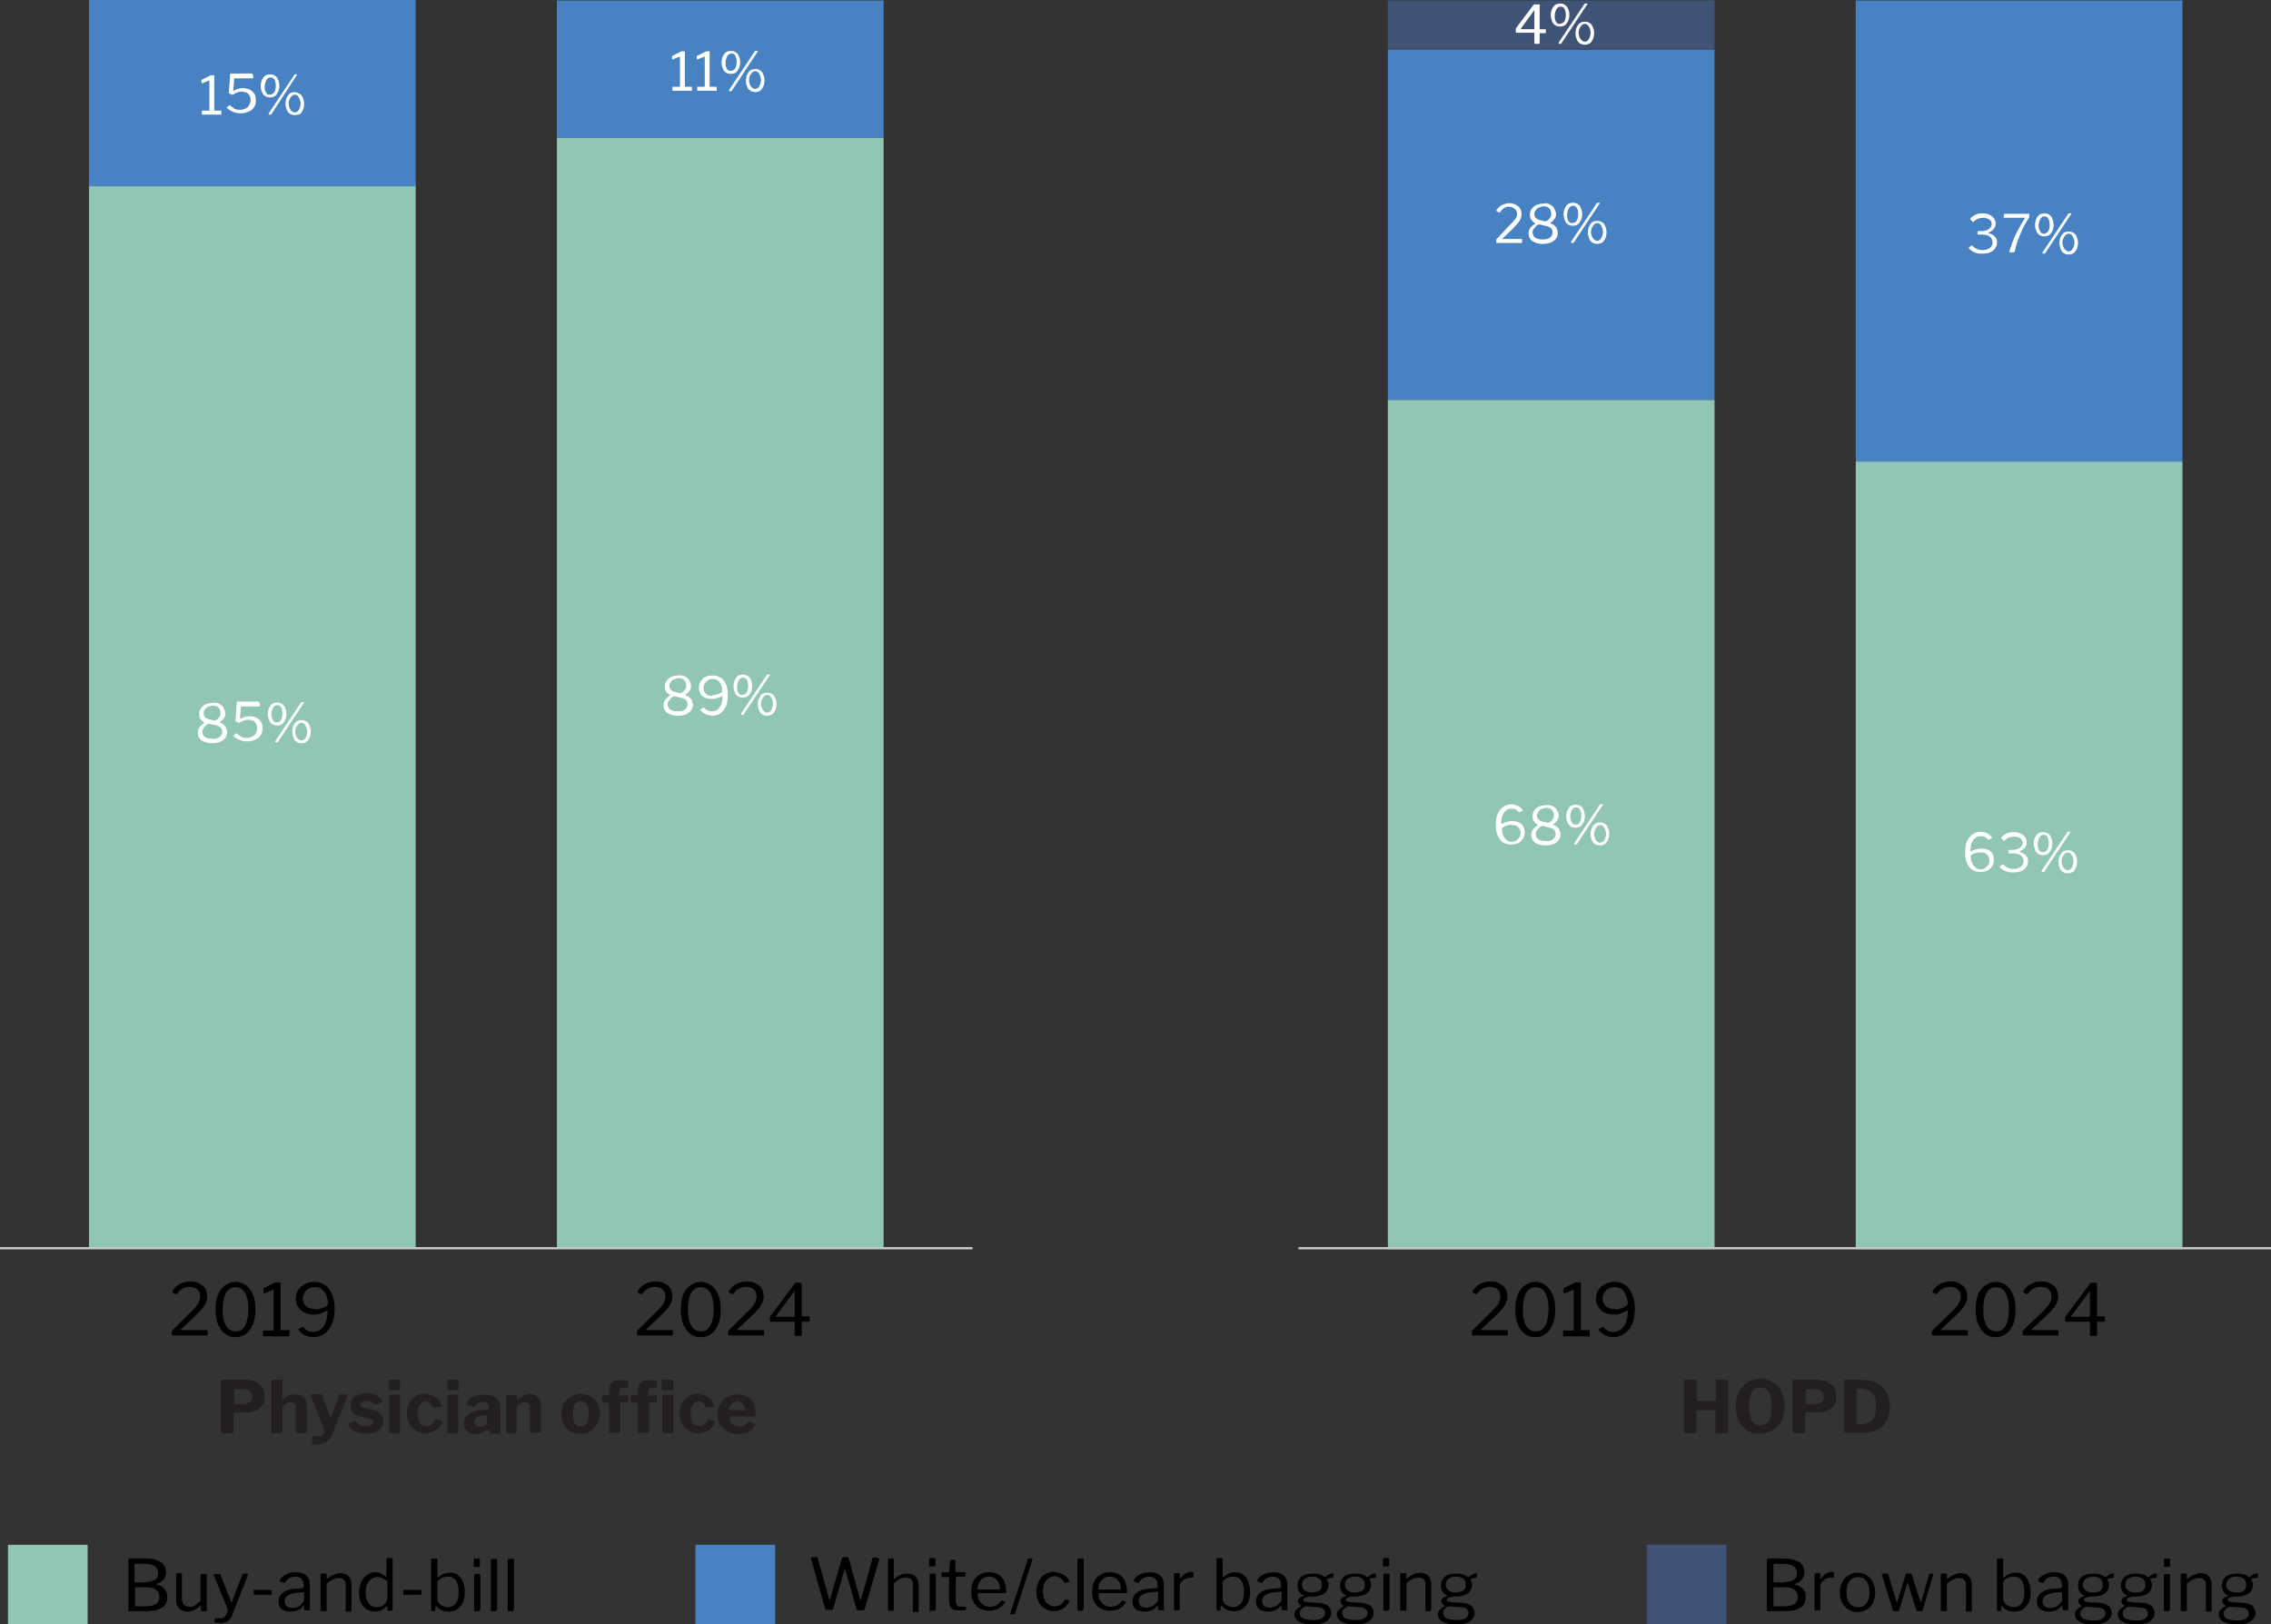 <?xml version="1.0" encoding="utf-8"?>
<!-- Generator: Adobe Illustrator 26.0.0, SVG Export Plug-In . SVG Version: 6.00 Build 0)  -->
<svg version="1.1" id="Layer_1" xmlns="http://www.w3.org/2000/svg" xmlns:xlink="http://www.w3.org/1999/xlink" x="0px" y="0px"
	 viewBox="0 0 513 367" style="enable-background:new 0 0 513 367;" xml:space="preserve">
<rect x="0" y="0" width="513" height="367" fill="#333333" stroke="none"/>
<style type="text/css">
	.st0{fill:#91C6B4;}
	.st1{fill:#4782C3;}
	.st2{fill:#3F5376;}
	.st3{fill:none;stroke:#C4C6C7;stroke-width:0.514;stroke-miterlimit:10;}
	.st4{fill:#231F20;}
	.st5{fill:#FFFFFF;}
</style>
<g>
	<path d="M42.7,296.8c0.5-0.4,0.8-0.8,1.2-1.2c0.3-0.3,0.6-0.7,0.8-1c0.2-0.3,0.3-0.6,0.4-0.9c0.1-0.3,0.1-0.6,0.1-0.9
		c0-0.5-0.1-0.9-0.4-1.2c-0.2-0.3-0.5-0.6-0.9-0.7s-0.7-0.2-1.1-0.2c-0.3,0-0.6,0.1-1,0.2c-0.3,0.1-0.7,0.3-1,0.5
		c-0.3,0.2-0.6,0.6-0.8,0.9c0,0-0.1,0.1-0.1,0.1c-0.1,0-0.1,0-0.2,0l-0.7-0.4c-0.1-0.1-0.1-0.1-0.1-0.2s0-0.1,0.1-0.2
		c0.5-0.7,1.1-1.3,1.8-1.6c0.7-0.3,1.4-0.5,2.2-0.5c0.7,0,1.3,0.1,1.9,0.4c0.6,0.3,1,0.6,1.4,1.1c0.3,0.5,0.5,1.1,0.5,1.9
		c0,0.5-0.1,0.9-0.3,1.4c-0.2,0.4-0.4,0.9-0.8,1.3c-0.4,0.5-0.9,1-1.5,1.6l-3.3,3.1c-0.1,0-0.1,0.1-0.1,0.1c0,0,0.1,0.1,0.2,0.1h5.7
		c0.1,0,0.2,0.1,0.2,0.2v0.9c0,0.1,0,0.1,0,0.1c0,0-0.1,0-0.2,0h-7.6c-0.1,0-0.2,0-0.2,0c0,0-0.1-0.1-0.1-0.2V301c0-0.1,0-0.1,0-0.2
		s0.1-0.1,0.1-0.2c0.1-0.1,0.2-0.2,0.3-0.3L42.7,296.8z"/>
	<path d="M55,290c0.5,0.3,1,0.7,1.4,1.2s0.7,1.2,1,2c0.2,0.8,0.3,1.7,0.3,2.7c0,1.3-0.2,2.5-0.6,3.4c-0.4,0.9-0.9,1.6-1.6,2.1
		c-0.7,0.5-1.5,0.7-2.3,0.7c-0.9,0-1.6-0.2-2.3-0.7c-0.7-0.5-1.2-1.2-1.6-2.1c-0.4-0.9-0.6-2-0.6-3.4c0-1,0.1-1.9,0.3-2.7
		c0.2-0.8,0.5-1.4,1-2c0.4-0.5,0.9-0.9,1.5-1.2c0.6-0.3,1.2-0.4,1.8-0.4S54.4,289.8,55,290z M54.7,300.3c0.4-0.3,0.8-0.9,1-1.6
		c0.2-0.7,0.4-1.7,0.4-2.9c0-1.2-0.1-2.2-0.4-2.9c-0.2-0.7-0.6-1.3-1-1.6c-0.4-0.3-1-0.5-1.5-0.5s-1.1,0.2-1.5,0.5
		c-0.4,0.3-0.8,0.9-1,1.6c-0.2,0.7-0.4,1.7-0.4,2.9c0,1.2,0.1,2.1,0.4,2.9c0.2,0.7,0.6,1.3,1,1.6c0.4,0.3,1,0.5,1.5,0.5
		C53.8,300.8,54.3,300.7,54.7,300.3z"/>
	<path d="M65.4,300.8v0.9c0,0,0,0.1,0,0.1c0,0-0.1,0.1-0.1,0.1h-5.7c-0.1,0-0.2-0.1-0.2-0.2v-0.9c0-0.1,0.1-0.2,0.2-0.2h2.1
		c0.1,0,0.1,0,0.1-0.1v-9c0-0.1,0-0.2-0.1-0.1l-2,0.8c-0.1,0-0.2,0-0.2-0.2v-0.7c0-0.1,0-0.1,0-0.2c0,0,0.1-0.1,0.1-0.1l2.4-1.2
		c0.1-0.1,0.2-0.1,0.3-0.1c0.1,0,0.1,0,0.2,0h0.7c0.1,0,0.2,0.1,0.2,0.2v10.5c0,0.1,0,0.1,0.1,0.1h1.9
		C65.4,300.6,65.4,300.7,65.4,300.8z"/>
	<path d="M69.5,301.9c-0.3-0.1-0.6-0.2-0.9-0.4c-0.3-0.2-0.5-0.3-0.7-0.5c-0.2-0.2-0.4-0.4-0.5-0.6c0,0,0-0.1,0-0.1
		c0,0,0-0.1,0.1-0.1l0.9-0.4c0.1,0,0.1,0,0.1,0c0,0,0.1,0.1,0.1,0.1c0.2,0.3,0.5,0.5,0.8,0.7c0.3,0.2,0.7,0.3,1.2,0.3
		c0.8,0,1.4-0.2,1.9-0.6c0.5-0.4,0.9-0.9,1.1-1.6c0.2-0.7,0.4-1.4,0.4-2.2c0-0.2,0-0.3,0-0.4c0,0-0.1,0-0.2,0
		c-0.4,0.2-0.9,0.4-1.3,0.6c-0.5,0.2-1,0.3-1.7,0.3c-0.8,0-1.5-0.2-2.1-0.5c-0.6-0.3-1-0.7-1.4-1.3c-0.3-0.5-0.5-1.1-0.5-1.8
		c0-0.8,0.2-1.4,0.6-2s0.9-1,1.5-1.3c0.6-0.3,1.4-0.5,2.1-0.5c0.9,0,1.7,0.2,2.4,0.7s1.2,1.2,1.6,2.1s0.6,2,0.6,3.3
		c0,1.3-0.2,2.5-0.6,3.4c-0.4,1-1,1.7-1.7,2.2c-0.7,0.5-1.6,0.8-2.6,0.8C70.2,302,69.8,302,69.5,301.9z M71.9,295.8
		c0.3-0.1,0.7-0.2,1-0.3c0.3-0.1,0.6-0.3,0.8-0.4c0.1-0.1,0.2-0.2,0.3-0.3s0.1-0.2,0.1-0.4c0-0.4-0.1-0.8-0.2-1.2
		c-0.1-0.4-0.3-0.8-0.5-1.2s-0.6-0.6-0.9-0.9c-0.4-0.2-0.8-0.3-1.3-0.3c-0.5,0-1,0.1-1.4,0.3c-0.4,0.2-0.7,0.5-1,0.9
		c-0.2,0.4-0.4,0.8-0.4,1.3c0,0.5,0.1,0.9,0.3,1.2c0.2,0.4,0.5,0.7,0.9,0.9c0.4,0.2,0.8,0.3,1.4,0.3
		C71.2,295.9,71.5,295.8,71.9,295.8z"/>
</g>
<g>
	<path d="M147.8,296.8c0.5-0.4,0.8-0.8,1.2-1.2c0.3-0.3,0.6-0.7,0.8-1c0.2-0.3,0.3-0.6,0.4-0.9c0.1-0.3,0.1-0.6,0.1-0.9
		c0-0.5-0.1-0.9-0.4-1.2c-0.2-0.3-0.5-0.6-0.9-0.7s-0.7-0.2-1.1-0.2c-0.3,0-0.6,0.1-1,0.2c-0.3,0.1-0.7,0.3-1,0.5
		c-0.3,0.2-0.6,0.6-0.8,0.9c0,0-0.1,0.1-0.1,0.1c-0.1,0-0.1,0-0.2,0l-0.7-0.4c-0.1-0.1-0.1-0.1-0.1-0.2s0-0.1,0.1-0.2
		c0.5-0.7,1.1-1.3,1.8-1.6c0.7-0.3,1.4-0.5,2.2-0.5c0.7,0,1.3,0.1,1.9,0.4c0.6,0.3,1,0.6,1.4,1.1c0.3,0.5,0.5,1.1,0.5,1.9
		c0,0.5-0.1,0.9-0.3,1.4c-0.2,0.4-0.4,0.9-0.8,1.3c-0.4,0.5-0.9,1-1.5,1.6l-3.3,3.1c-0.1,0-0.1,0.1-0.1,0.1c0,0,0.1,0.1,0.2,0.1h5.7
		c0.1,0,0.2,0.1,0.2,0.2v0.9c0,0.1,0,0.1,0,0.1c0,0-0.1,0-0.2,0h-7.6c-0.1,0-0.2,0-0.2,0c0,0-0.1-0.1-0.1-0.2V301c0-0.1,0-0.1,0-0.2
		s0.1-0.1,0.1-0.2c0.1-0.1,0.2-0.2,0.3-0.3L147.8,296.8z"/>
	<path d="M160.1,290c0.5,0.3,1,0.7,1.4,1.2s0.7,1.2,1,2c0.2,0.8,0.3,1.7,0.3,2.7c0,1.3-0.2,2.5-0.6,3.4c-0.4,0.9-0.9,1.6-1.6,2.1
		c-0.7,0.5-1.5,0.7-2.3,0.7c-0.9,0-1.6-0.2-2.3-0.7c-0.7-0.5-1.2-1.2-1.6-2.1c-0.4-0.9-0.6-2-0.6-3.4c0-1,0.1-1.9,0.3-2.7
		c0.2-0.8,0.5-1.4,1-2c0.4-0.5,0.9-0.9,1.5-1.2c0.6-0.3,1.2-0.4,1.8-0.4S159.5,289.8,160.1,290z M159.8,300.3c0.4-0.3,0.8-0.9,1-1.6
		c0.2-0.7,0.4-1.7,0.4-2.9c0-1.2-0.1-2.2-0.4-2.9c-0.2-0.7-0.6-1.3-1-1.6c-0.4-0.3-1-0.5-1.5-0.5s-1.1,0.2-1.5,0.5
		c-0.4,0.3-0.8,0.9-1,1.6c-0.2,0.7-0.4,1.7-0.4,2.9c0,1.2,0.1,2.1,0.4,2.9c0.2,0.7,0.6,1.3,1,1.6c0.4,0.3,1,0.5,1.5,0.5
		C158.9,300.8,159.4,300.7,159.8,300.3z"/>
	<path d="M168.4,296.8c0.5-0.4,0.8-0.8,1.2-1.2c0.3-0.3,0.6-0.7,0.8-1c0.2-0.3,0.3-0.6,0.4-0.9c0.1-0.3,0.1-0.6,0.1-0.9
		c0-0.5-0.1-0.9-0.4-1.2c-0.2-0.3-0.5-0.6-0.9-0.7s-0.7-0.2-1.1-0.2c-0.3,0-0.6,0.1-1,0.2c-0.3,0.1-0.7,0.3-1,0.5
		c-0.3,0.2-0.6,0.6-0.8,0.9c0,0-0.1,0.1-0.1,0.1c-0.1,0-0.1,0-0.2,0l-0.7-0.4c-0.1-0.1-0.1-0.1-0.1-0.2s0-0.1,0.1-0.2
		c0.5-0.7,1.1-1.3,1.8-1.6c0.7-0.3,1.4-0.5,2.2-0.5c0.7,0,1.3,0.1,1.9,0.4c0.6,0.3,1,0.6,1.4,1.1c0.3,0.5,0.5,1.1,0.5,1.9
		c0,0.5-0.1,0.9-0.3,1.4c-0.2,0.4-0.4,0.9-0.8,1.3c-0.4,0.5-0.9,1-1.5,1.6l-3.3,3.1c-0.1,0-0.1,0.1-0.1,0.1c0,0,0.1,0.1,0.2,0.1h5.7
		c0.1,0,0.2,0.1,0.2,0.2v0.9c0,0.1,0,0.1,0,0.1c0,0-0.1,0-0.2,0h-7.6c-0.1,0-0.2,0-0.2,0c0,0-0.1-0.1-0.1-0.2V301c0-0.1,0-0.1,0-0.2
		s0.1-0.1,0.1-0.2c0.1-0.1,0.2-0.2,0.3-0.3L168.4,296.8z"/>
	<path d="M179.6,289.8c0.1,0,0.1,0,0.2,0h1.1c0.1,0,0.2,0.1,0.2,0.2v7.3c0,0.1,0,0.1,0.1,0.1h1.5c0.2,0,0.2,0.1,0.2,0.2v0.8
		c0,0.1-0.1,0.2-0.2,0.2h-1.5c-0.1,0-0.1,0.1-0.1,0.2v2.8c0,0.2-0.1,0.2-0.3,0.2h-1.1c-0.1,0-0.2-0.1-0.2-0.2v-2.9
		c0-0.1,0-0.1-0.1-0.1h-5.3c-0.2,0-0.2-0.1-0.2-0.2v-0.8c0-0.1,0-0.2,0.1-0.2c0-0.1,0.1-0.2,0.2-0.3l5.3-7.1
		C179.5,289.9,179.6,289.9,179.6,289.8z M179.4,297.5c0.1,0,0.1,0,0.1-0.1v-5.4c0-0.1,0-0.2,0-0.2s-0.1,0-0.2,0.1l-4,5.4
		c-0.1,0.1-0.1,0.2,0.1,0.2H179.4z"/>
</g>
<g>
	<rect x="20.1" y="41.9" class="st0" width="73.8" height="240.2"/>
	<rect x="20.1" class="st1" width="73.8" height="42.1"/>
</g>
<g>
	<rect x="125.8" y="31" class="st0" width="73.8" height="251.1"/>
	<rect x="125.8" y="0.1" class="st1" width="73.8" height="31.1"/>
</g>
<rect x="1.8" y="349" class="st0" width="18" height="18"/>
<g>
	<g>
		<path d="M29,363.9c0,0,0-0.1,0-0.1v-11.4c0-0.1,0-0.1,0.1-0.2c0,0,0.1-0.1,0.2-0.1h3.7c1.4,0,2.5,0.3,3.3,0.8
			c0.8,0.5,1.2,1.3,1.2,2.3c0,0.6-0.2,1.2-0.5,1.6s-0.9,0.8-1.6,1c0,0-0.1,0-0.1,0.1c0,0,0,0.1,0.1,0.1c0.8,0.2,1.4,0.5,1.8,1
			c0.4,0.5,0.6,1.1,0.6,1.8c0,1.1-0.4,1.9-1.2,2.4c-0.8,0.5-1.9,0.8-3.4,0.8h-3.8C29.1,364,29,364,29,363.9z M33,357.4
			c0.3,0,0.6,0,1-0.1c0.3-0.1,0.6-0.2,0.9-0.3c0.3-0.2,0.5-0.4,0.6-0.6c0.2-0.3,0.2-0.6,0.2-1c0-0.7-0.3-1.3-0.8-1.6
			c-0.5-0.3-1.2-0.5-2.1-0.5h-2.2c-0.1,0-0.2,0.1-0.2,0.2v3.8c0,0.1,0,0.2,0.1,0.2H33z M32.9,362.9c1,0,1.8-0.2,2.3-0.5
			c0.5-0.3,0.8-0.9,0.8-1.6c0-0.5-0.1-0.9-0.4-1.3c-0.3-0.3-0.6-0.6-1-0.7c-0.4-0.1-0.9-0.2-1.5-0.2h-2.4c-0.1,0-0.2,0.1-0.2,0.2
			v3.9c0,0.1,0,0.2,0.1,0.2H32.9z"/>
		<path d="M44,362.7c0.4-0.3,0.8-0.6,1.3-1v-5.9c0-0.2,0.1-0.2,0.3-0.2h0.9c0.1,0,0.2,0.1,0.2,0.2l0,8c0,0.1-0.1,0.2-0.2,0.2h-0.9
			c-0.1,0-0.2-0.1-0.2-0.2v-0.9c0-0.1,0-0.1,0-0.1c0,0-0.1,0-0.1,0c-0.6,0.5-1.1,0.8-1.6,1c-0.5,0.2-0.9,0.3-1.4,0.3
			c-0.5,0-0.9-0.1-1.3-0.3c-0.4-0.2-0.7-0.5-0.9-0.9s-0.3-0.8-0.3-1.3v-5.9c0-0.2,0.1-0.3,0.2-0.3h0.9c0.1,0,0.2,0.1,0.2,0.2v5.6
			c0,0.5,0.1,0.9,0.4,1.3c0.3,0.3,0.7,0.5,1.2,0.5C43.1,363.1,43.6,363,44,362.7z"/>
		<path d="M48.8,366.6c-0.2,0-0.3-0.1-0.3-0.2v-0.6c0-0.1,0-0.1,0.1-0.2c0.1,0,0.2,0,0.4,0h1c0.2,0,0.4-0.1,0.6-0.2
			c0.2-0.2,0.4-0.3,0.5-0.6c0.1-0.2,0.2-0.5,0.3-0.7c0-0.2,0-0.4,0-0.6l-3.1-7.6c0-0.1,0-0.1,0-0.2c0-0.1,0.1-0.1,0.2-0.1h1
			c0.1,0,0.1,0,0.2,0c0,0,0.1,0.1,0.1,0.1l2.4,6.2c0,0.1,0.1,0.1,0.1,0.1c0.1,0,0.1-0.1,0.1-0.2l2.4-6.2c0-0.1,0.1-0.1,0.1-0.1
			c0,0,0.1,0,0.1,0h0.8c0.1,0,0.1,0,0.2,0.1c0,0,0,0.1,0,0.2l-3.5,9c-0.1,0.4-0.3,0.7-0.5,0.9c-0.2,0.2-0.4,0.4-0.6,0.6
			c-0.2,0.1-0.5,0.2-0.8,0.3s-0.6,0.1-0.9,0.1C49.2,366.6,49,366.6,48.8,366.6z"/>
		<path d="M61.4,360.1c0,0.1-0.1,0.2-0.3,0.2h-3.6c-0.1,0-0.1,0-0.2,0c0,0,0-0.1,0-0.2v-0.7c0-0.1,0-0.2,0.1-0.2l3.8,0
			c0.1,0,0.2,0.1,0.2,0.2V360.1z"/>
		<path d="M67.2,363.8c-0.5,0.2-1,0.3-1.6,0.3c-0.8,0-1.5-0.2-2-0.6c-0.5-0.4-0.7-1-0.7-1.7c0-0.6,0.2-1.1,0.5-1.5
			c0.3-0.4,0.8-0.7,1.4-1c0.6-0.2,1.4-0.4,2.3-0.4l1.2-0.1c0.1,0,0.1,0,0.2-0.1c0.1,0,0.1-0.1,0.1-0.2v-0.4c0-0.6-0.2-1-0.5-1.4
			s-0.8-0.5-1.4-0.5c-0.5,0-0.9,0.1-1.3,0.3c-0.4,0.2-0.7,0.5-1,1c0,0.1-0.1,0.1-0.1,0.1c0,0-0.1,0-0.1,0l-0.9-0.3
			c0,0-0.1,0-0.1-0.1c0,0,0-0.1,0-0.2c0.3-0.6,0.8-1,1.4-1.3c0.6-0.3,1.3-0.5,2.1-0.5c0.7,0,1.3,0.1,1.8,0.3s0.8,0.5,1.1,0.9
			c0.2,0.4,0.4,0.9,0.4,1.5v5.7c0,0.1,0,0.2,0,0.2c0,0-0.1,0-0.2,0H69c-0.1,0-0.1,0-0.2-0.1c0,0-0.1-0.1-0.1-0.2l0-0.7
			c0-0.1-0.1-0.2-0.2,0C68.1,363.4,67.7,363.6,67.2,363.8z M68.5,359.7l-1.1,0.1c-0.5,0-0.9,0.1-1.3,0.2c-0.4,0.1-0.7,0.2-1,0.4
			s-0.5,0.3-0.6,0.6c-0.1,0.2-0.2,0.5-0.2,0.8c0,0.5,0.2,0.8,0.5,1.1c0.3,0.3,0.8,0.4,1.3,0.4c0.3,0,0.7-0.1,1-0.2
			c0.3-0.1,0.6-0.3,0.8-0.5c0.2-0.2,0.4-0.4,0.6-0.6c0.1-0.2,0.2-0.4,0.2-0.6v-1.3C68.7,359.8,68.6,359.7,68.5,359.7z"/>
		<path d="M72.4,363.8v-8.1c0-0.1,0.1-0.2,0.2-0.2h1c0.1,0,0.2,0.1,0.2,0.2v0.9c0,0.1,0,0.1,0,0.1s0.1,0,0.1,0
			c0.4-0.3,0.7-0.5,1-0.7c0.3-0.2,0.6-0.3,0.9-0.4c0.3-0.1,0.7-0.2,1-0.2c0.8,0,1.5,0.2,1.9,0.7c0.4,0.4,0.7,1,0.7,1.7v6
			c0,0.2-0.1,0.3-0.2,0.3h-0.9c-0.1,0-0.1,0-0.2-0.1c0,0,0-0.1,0-0.2v-5.7c0-0.5-0.1-0.9-0.4-1.2c-0.3-0.3-0.7-0.4-1.3-0.4
			c-0.3,0-0.6,0.1-0.9,0.2c-0.3,0.1-0.5,0.2-0.8,0.4c-0.3,0.2-0.6,0.4-0.9,0.7v6c0,0.2-0.1,0.2-0.2,0.2h-0.9
			C72.5,364,72.4,363.9,72.4,363.8z"/>
		<path d="M87.6,363.9c0,0-0.1-0.1-0.1-0.2v-0.7c0-0.1,0-0.1-0.1-0.1c0,0-0.1,0-0.2,0.1c-0.1,0.1-0.3,0.3-0.5,0.4
			c-0.2,0.2-0.5,0.3-0.8,0.5c-0.3,0.1-0.7,0.2-1.2,0.2c-0.7,0-1.3-0.2-1.8-0.5c-0.5-0.3-1-0.8-1.3-1.4c-0.3-0.6-0.5-1.4-0.5-2.4
			c0-0.9,0.2-1.7,0.5-2.4c0.3-0.7,0.8-1.2,1.3-1.6c0.6-0.4,1.2-0.6,1.9-0.6c0.5,0,1,0.1,1.3,0.3c0.4,0.2,0.7,0.4,0.9,0.6
			c0.1,0.1,0.2,0.1,0.2,0.1c0,0,0.1-0.1,0.1-0.2v-3.8c0-0.1,0.1-0.2,0.2-0.2h1c0.1,0,0.2,0.1,0.2,0.2v11.4c0,0.1,0,0.2,0,0.2
			c0,0-0.1,0.1-0.2,0.1h-0.8C87.7,364,87.6,364,87.6,363.9z M86.5,356.6c-0.3-0.2-0.7-0.3-1.2-0.3c-0.5,0-1,0.1-1.4,0.4
			c-0.4,0.3-0.7,0.7-1,1.2c-0.2,0.5-0.3,1.2-0.3,1.9c0,0.8,0.1,1.4,0.4,1.9c0.2,0.5,0.5,0.9,0.9,1.1c0.4,0.2,0.8,0.3,1.3,0.3
			c0.4,0,0.8-0.1,1.2-0.3c0.3-0.2,0.6-0.5,0.8-0.8c0.2-0.3,0.3-0.6,0.3-0.9v-3.9C87.2,357.1,86.8,356.8,86.5,356.6z"/>
		<path d="M95.2,360.1c0,0.1-0.1,0.2-0.3,0.2h-3.6c-0.1,0-0.1,0-0.2,0c0,0,0-0.1,0-0.2v-0.7c0-0.1,0-0.2,0.1-0.2l3.8,0
			c0.1,0,0.2,0.1,0.2,0.2V360.1z"/>
		<path d="M97.7,364c-0.1,0-0.2,0-0.2-0.1c0,0-0.1-0.1-0.1-0.2v-11.4c0-0.1,0.1-0.2,0.2-0.2h1c0.1,0,0.2,0.1,0.2,0.2v3.9
			c0,0.1,0,0.2,0.1,0.2c0,0,0.1,0,0.2-0.1c0.1-0.1,0.3-0.2,0.5-0.4s0.5-0.3,0.8-0.4c0.3-0.1,0.8-0.2,1.2-0.2c0.8,0,1.4,0.2,1.9,0.6
			c0.5,0.4,0.9,0.9,1.1,1.6c0.3,0.7,0.4,1.4,0.4,2.2c0,1.4-0.3,2.4-1,3.2c-0.6,0.8-1.5,1.2-2.7,1.2c-0.5,0-0.9-0.1-1.3-0.2
			c-0.3-0.1-0.6-0.3-0.9-0.5c-0.2-0.2-0.4-0.4-0.5-0.5c0-0.1-0.1-0.1-0.1-0.1c0,0-0.1,0-0.1,0.1l-0.1,0.8c0,0.2-0.1,0.3-0.3,0.3
			H97.7z M98.8,361.1c0,0.4,0.1,0.7,0.3,1c0.2,0.3,0.5,0.6,0.9,0.7c0.4,0.2,0.7,0.3,1.1,0.3c0.5,0,0.9-0.1,1.3-0.4
			c0.4-0.2,0.7-0.6,0.9-1.1c0.2-0.5,0.3-1.2,0.3-2c0-1.1-0.2-1.9-0.6-2.5c-0.4-0.6-1-0.9-1.8-0.9c-0.5,0-1,0.1-1.4,0.3
			c-0.4,0.2-0.8,0.5-1,0.8V361.1z"/>
		<path d="M108.4,353.7c0,0.2-0.1,0.3-0.3,0.3h-0.9c-0.1,0-0.2,0-0.2-0.1c0,0,0-0.1,0-0.2v-1.3c0-0.2,0.1-0.3,0.2-0.3h1
			c0.1,0,0.2,0.1,0.2,0.2V353.7z M108.4,363.7c0,0.1,0,0.2-0.1,0.2c0,0-0.1,0.1-0.2,0.1h-0.8c-0.1,0-0.2,0-0.2,0c0,0,0-0.1,0-0.2v-8
			c0-0.1,0.1-0.2,0.2-0.2h1c0.1,0,0.2,0.1,0.2,0.2V363.7z"/>
		<path d="M112.2,363.7c0,0.1,0,0.2-0.1,0.2c0,0-0.1,0.1-0.2,0.1h-0.8c-0.2,0-0.2-0.1-0.2-0.2l0-11.4c0-0.1,0.1-0.2,0.2-0.2h1
			c0.1,0,0.2,0.1,0.2,0.2V363.7z"/>
		<path d="M116,363.7c0,0.1,0,0.2-0.1,0.2c0,0-0.1,0.1-0.2,0.1h-0.8c-0.2,0-0.2-0.1-0.2-0.2l0-11.4c0-0.1,0.1-0.2,0.2-0.2h1
			c0.1,0,0.2,0.1,0.2,0.2V363.7z"/>
	</g>
</g>
<rect x="157.1" y="349" class="st1" width="18" height="18"/>
<g>
	<g>
		<path d="M198.6,352.1c0,0.1,0,0.1,0,0.2l-3.3,11.3c-0.1,0.2-0.2,0.2-0.4,0.2h-1c-0.2,0-0.3-0.1-0.4-0.2l-2.6-9.1
			c0-0.1,0-0.1,0-0.1s0,0-0.1,0.1l-2.6,9c-0.1,0.2-0.2,0.2-0.4,0.2h-1c-0.2,0-0.3-0.1-0.4-0.2l-3.2-11.4c0-0.1,0-0.2,0-0.2
			c0-0.1,0.1-0.1,0.2-0.1h1c0.1,0,0.1,0,0.2,0c0,0,0.1,0.1,0.1,0.2l2.6,9.3c0,0.1,0.1,0.2,0.1,0.2c0,0,0.1-0.1,0.1-0.2l2.7-9.3
			c0,0,0.1-0.1,0.1-0.1c0,0,0.1-0.1,0.2-0.1h0.9c0.1,0,0.2,0,0.2,0c0,0,0.1,0.1,0.1,0.2l2.6,9.4c0,0.1,0.1,0.1,0.1,0.1
			c0,0,0.1-0.1,0.1-0.1l2.6-9.4c0-0.1,0-0.1,0.1-0.1c0,0,0.1,0,0.2,0h0.8C198.5,352.1,198.5,352.1,198.6,352.1z"/>
		<path d="M200.6,363.7v-11.4c0-0.1,0.1-0.2,0.2-0.2h0.9c0.1,0,0.2,0.1,0.2,0.2v4.3c0,0.1,0,0.1,0,0.1s0.1,0,0.1,0
			c0.4-0.3,0.7-0.5,1-0.7c0.3-0.2,0.6-0.3,0.9-0.4c0.3-0.1,0.6-0.1,1-0.1c0.8,0,1.5,0.2,1.9,0.7c0.4,0.4,0.7,1,0.7,1.8v5.9
			c0,0.2-0.1,0.3-0.2,0.3h-0.9c-0.1,0-0.1,0-0.2-0.1s0-0.1,0-0.2V358c0-0.5-0.1-0.9-0.4-1.2c-0.3-0.3-0.7-0.4-1.3-0.4
			c-0.3,0-0.6,0.1-0.9,0.2c-0.3,0.1-0.5,0.2-0.8,0.4c-0.3,0.2-0.6,0.4-0.9,0.7v6c0,0.2-0.1,0.2-0.3,0.2h-0.9
			C200.7,363.9,200.6,363.9,200.6,363.7z"/>
		<path d="M211.3,353.6c0,0.2-0.1,0.3-0.3,0.3h-0.9c-0.1,0-0.2,0-0.2-0.1c0,0,0-0.1,0-0.2v-1.3c0-0.2,0.1-0.3,0.2-0.3h1
			c0.1,0,0.2,0.1,0.2,0.2V353.6z M211.3,363.6c0,0.1,0,0.2-0.1,0.2c0,0-0.1,0.1-0.2,0.1h-0.8c-0.1,0-0.2,0-0.2,0c0,0,0-0.1,0-0.2v-8
			c0-0.1,0.1-0.2,0.2-0.2h1c0.1,0,0.2,0.1,0.2,0.2V363.6z"/>
		<path d="M216,356.5c-0.1,0-0.1,0-0.1,0.1v5.1c0,0.5,0.1,0.8,0.3,1c0.2,0.2,0.4,0.3,0.8,0.3h1.1c0.1,0,0.1,0,0.1,0c0,0,0,0.1,0,0.1
			l0,0.5c0,0.1-0.1,0.2-0.2,0.2c-0.1,0-0.3,0-0.5,0c-0.2,0-0.4,0-0.6,0c-0.2,0-0.3,0-0.5,0c-0.7,0-1.2-0.2-1.5-0.5s-0.5-0.8-0.5-1.5
			v-5.3c0-0.1-0.1-0.2-0.2-0.2h-1.3c-0.1,0-0.2-0.1-0.2-0.2v-0.7c0-0.1,0.1-0.2,0.2-0.2h1.4c0.1,0,0.1,0,0.1-0.1l0.2-2.5
			c0-0.1,0.1-0.2,0.2-0.2h0.8c0.1,0,0.2,0.1,0.2,0.2v2.5c0,0.1,0,0.1,0.1,0.1h2c0.1,0,0.2,0,0.2,0.1v0.7c0,0.1-0.1,0.2-0.2,0.2H216z
			"/>
		<path d="M221.2,361.6c0.3,0.4,0.6,0.8,1,1c0.4,0.3,0.9,0.4,1.4,0.4c0.5,0,1-0.1,1.4-0.3s0.8-0.6,1.1-1c0,0,0.1-0.1,0.1-0.1
			c0,0,0.1,0,0.1,0l0.7,0.3c0.1,0.1,0.1,0.1,0,0.2c-0.3,0.4-0.6,0.8-1,1c-0.3,0.3-0.7,0.5-1.2,0.6c-0.4,0.1-0.9,0.2-1.4,0.2
			c-0.8,0-1.5-0.2-2.1-0.5c-0.6-0.4-1.1-0.9-1.4-1.5c-0.4-0.7-0.5-1.4-0.5-2.3c0-0.9,0.2-1.7,0.5-2.4c0.4-0.7,0.8-1.2,1.5-1.5
			c0.6-0.4,1.3-0.5,2.1-0.5c0.8,0,1.5,0.2,2,0.5c0.6,0.3,1,0.8,1.3,1.5c0.3,0.7,0.5,1.4,0.5,2.4c0,0.1,0,0.1,0,0.2
			c0,0.1-0.1,0.1-0.2,0.1H221c0,0-0.1,0-0.1,0.1s0,0.1,0,0.2C220.8,360.7,221,361.2,221.2,361.6z M225.7,359.1c0.1,0,0.2,0,0.2,0
			c0,0,0-0.1,0-0.2c0-0.5-0.1-0.9-0.3-1.3c-0.2-0.4-0.5-0.7-0.8-1c-0.4-0.2-0.8-0.4-1.3-0.4c-0.6,0-1.1,0.1-1.5,0.4
			c-0.4,0.3-0.7,0.6-0.9,1.1c-0.2,0.4-0.3,0.9-0.3,1.4H225.7z"/>
		<path d="M228.2,364.5l4-12.3c0-0.1,0.1-0.1,0.2-0.1h0.7c0.1,0,0.2,0.1,0.1,0.3l-3.9,12.1c0,0.1-0.1,0.1-0.1,0.2c0,0-0.1,0-0.2,0
			h-0.7C228.2,364.6,228.2,364.6,228.2,364.5z"/>
		<path d="M239.7,355.5c0.4,0.2,0.8,0.4,1.1,0.7c0.3,0.3,0.6,0.6,0.8,1c0.1,0.1,0,0.2-0.1,0.2l-0.9,0.2c-0.1,0-0.1,0-0.2-0.1
			c-0.2-0.3-0.4-0.6-0.6-0.8c-0.2-0.2-0.4-0.3-0.7-0.4c-0.2-0.1-0.5-0.2-0.8-0.2c-0.5,0-1,0.1-1.4,0.4c-0.4,0.3-0.7,0.7-1,1.2
			c-0.2,0.5-0.3,1.1-0.3,1.8c0,0.7,0.1,1.3,0.3,1.8c0.2,0.5,0.5,0.9,1,1.2c0.4,0.3,0.9,0.4,1.4,0.4c0.5,0,1-0.1,1.3-0.4
			c0.4-0.3,0.7-0.6,1-1.1c0-0.1,0.1-0.1,0.1-0.1c0,0,0.1,0,0.1,0l0.7,0.3c0.1,0,0.1,0.1,0.1,0.2c-0.2,0.3-0.3,0.5-0.6,0.8
			c-0.2,0.3-0.5,0.5-0.7,0.7c-0.3,0.2-0.6,0.3-1,0.5c-0.4,0.1-0.7,0.2-1.2,0.2c-0.8,0-1.5-0.2-2.1-0.6s-1.1-0.9-1.4-1.5
			c-0.3-0.7-0.5-1.4-0.5-2.3c0-0.9,0.2-1.6,0.5-2.3s0.8-1.2,1.4-1.6c0.6-0.4,1.3-0.6,2.1-0.6C238.8,355.3,239.3,355.4,239.7,355.5z"
			/>
		<path d="M244.7,363.6c0,0.1,0,0.2-0.1,0.2c0,0-0.1,0.1-0.2,0.1h-0.8c-0.2,0-0.2-0.1-0.2-0.2l0-11.4c0-0.1,0.1-0.2,0.2-0.2h1
			c0.1,0,0.2,0.1,0.2,0.2V363.6z"/>
		<path d="M248.5,361.6c0.3,0.4,0.6,0.8,1,1c0.4,0.3,0.9,0.4,1.4,0.4c0.5,0,1-0.1,1.4-0.3s0.8-0.6,1.1-1c0,0,0.1-0.1,0.1-0.1
			c0,0,0.1,0,0.1,0l0.7,0.3c0.1,0.1,0.1,0.1,0,0.2c-0.3,0.4-0.6,0.8-1,1c-0.3,0.3-0.7,0.5-1.2,0.6c-0.4,0.1-0.9,0.2-1.4,0.2
			c-0.8,0-1.5-0.2-2.1-0.5c-0.6-0.4-1.1-0.9-1.4-1.5c-0.4-0.7-0.5-1.4-0.5-2.3c0-0.9,0.2-1.7,0.5-2.4c0.4-0.7,0.8-1.2,1.5-1.5
			c0.6-0.4,1.3-0.5,2.1-0.5c0.8,0,1.5,0.2,2,0.5c0.6,0.3,1,0.8,1.3,1.5c0.3,0.7,0.5,1.4,0.5,2.4c0,0.1,0,0.1,0,0.2
			c0,0.1-0.1,0.1-0.2,0.1h-6.1c0,0-0.1,0-0.1,0.1s0,0.1,0,0.2C248.1,360.7,248.2,361.2,248.5,361.6z M253,359.1c0.1,0,0.2,0,0.2,0
			c0,0,0-0.1,0-0.2c0-0.5-0.1-0.9-0.3-1.3c-0.2-0.4-0.5-0.7-0.8-1c-0.4-0.2-0.8-0.4-1.3-0.4c-0.6,0-1.1,0.1-1.5,0.4
			c-0.4,0.3-0.7,0.6-0.9,1.1c-0.2,0.4-0.3,0.9-0.3,1.4H253z"/>
		<path d="M260.1,363.8c-0.5,0.2-1,0.3-1.6,0.3c-0.8,0-1.5-0.2-2-0.6s-0.7-1-0.7-1.7c0-0.6,0.2-1.1,0.5-1.5c0.3-0.4,0.8-0.7,1.4-1
			c0.6-0.2,1.4-0.4,2.3-0.4l1.2-0.1c0.1,0,0.1,0,0.2-0.1c0.1,0,0.1-0.1,0.1-0.2v-0.4c0-0.6-0.2-1-0.5-1.4c-0.4-0.3-0.8-0.5-1.4-0.5
			c-0.5,0-0.9,0.1-1.3,0.3c-0.4,0.2-0.7,0.5-1,1c0,0.1-0.1,0.1-0.1,0.1c0,0-0.1,0-0.1,0l-0.9-0.3c0,0-0.1,0-0.1-0.1s0-0.1,0-0.2
			c0.3-0.6,0.8-1,1.4-1.3c0.6-0.3,1.3-0.5,2.1-0.5c0.7,0,1.3,0.1,1.8,0.3s0.8,0.5,1.1,0.9c0.2,0.4,0.4,0.9,0.4,1.5v5.7
			c0,0.1,0,0.2,0,0.2c0,0-0.1,0-0.2,0h-0.8c-0.1,0-0.1,0-0.2-0.1c0,0-0.1-0.1-0.1-0.2l0-0.7c0-0.1-0.1-0.2-0.2,0
			C261,363.3,260.6,363.6,260.1,363.8z M261.4,359.6l-1.1,0.1c-0.5,0-0.9,0.1-1.3,0.2c-0.4,0.1-0.7,0.2-1,0.4s-0.5,0.3-0.6,0.6
			c-0.1,0.2-0.2,0.5-0.2,0.8c0,0.5,0.2,0.8,0.5,1.1s0.8,0.4,1.3,0.4c0.3,0,0.7-0.1,1-0.2c0.3-0.1,0.6-0.3,0.8-0.5
			c0.2-0.2,0.4-0.4,0.6-0.6c0.1-0.2,0.2-0.4,0.2-0.6v-1.3C261.6,359.7,261.5,359.6,261.4,359.6z"/>
		<path d="M265.3,363.9c0,0-0.1-0.1-0.1-0.2v-8.1c0-0.1,0.1-0.2,0.2-0.2h0.9c0.1,0,0.2,0.1,0.2,0.2v1c0,0.1,0,0.1,0,0.1
			c0,0,0.1,0,0.1-0.1c0.3-0.3,0.6-0.6,0.8-0.8c0.3-0.2,0.5-0.4,0.8-0.5c0.3-0.1,0.6-0.2,0.8-0.2c0.4,0,0.6,0.1,0.6,0.2v1
			c0,0.1,0,0.1-0.1,0.1c-0.1,0-0.2,0-0.3,0s-0.3,0-0.4,0c-0.2,0-0.5,0.1-0.8,0.2c-0.3,0.1-0.5,0.2-0.7,0.4c-0.2,0.2-0.4,0.4-0.6,0.6
			c-0.1,0.2-0.2,0.4-0.2,0.7v5.3c0,0.2-0.1,0.2-0.2,0.2h-0.9C265.4,363.9,265.4,363.9,265.3,363.9z"/>
		<path d="M275.1,363.9c-0.1,0-0.2,0-0.2-0.1c0,0-0.1-0.1-0.1-0.2v-11.4c0-0.1,0.1-0.2,0.2-0.2h1c0.1,0,0.2,0.1,0.2,0.2v3.9
			c0,0.1,0,0.2,0.1,0.2c0,0,0.1,0,0.2-0.1c0.1-0.1,0.3-0.2,0.5-0.4s0.5-0.3,0.8-0.4c0.3-0.1,0.8-0.2,1.2-0.2c0.8,0,1.4,0.2,1.9,0.6
			c0.5,0.4,0.9,0.9,1.1,1.6s0.4,1.4,0.4,2.2c0,1.4-0.3,2.4-1,3.2c-0.6,0.8-1.5,1.2-2.7,1.2c-0.5,0-0.9-0.1-1.3-0.2
			c-0.3-0.1-0.6-0.3-0.9-0.5c-0.2-0.2-0.4-0.4-0.5-0.5c0-0.1-0.1-0.1-0.1-0.1c0,0-0.1,0-0.1,0.1l-0.1,0.8c0,0.2-0.1,0.3-0.3,0.3
			H275.1z M276.2,361.1c0,0.4,0.1,0.7,0.3,1c0.2,0.3,0.5,0.6,0.9,0.7c0.4,0.2,0.7,0.3,1.1,0.3c0.5,0,0.9-0.1,1.3-0.4
			c0.4-0.2,0.7-0.6,0.9-1.1c0.2-0.5,0.3-1.2,0.3-2c0-1.1-0.2-1.9-0.6-2.5c-0.4-0.6-1-0.9-1.8-0.9c-0.5,0-1,0.1-1.4,0.3
			c-0.4,0.2-0.8,0.5-1,0.8V361.1z"/>
		<path d="M288,363.8c-0.5,0.2-1,0.3-1.6,0.3c-0.8,0-1.5-0.2-2-0.6s-0.7-1-0.7-1.7c0-0.6,0.2-1.1,0.5-1.5c0.3-0.4,0.8-0.7,1.4-1
			c0.6-0.2,1.4-0.4,2.3-0.4l1.2-0.1c0.1,0,0.1,0,0.2-0.1c0.1,0,0.1-0.1,0.1-0.2v-0.4c0-0.6-0.2-1-0.5-1.4c-0.4-0.3-0.8-0.5-1.4-0.5
			c-0.5,0-0.9,0.1-1.3,0.3c-0.4,0.2-0.7,0.5-1,1c0,0.1-0.1,0.1-0.1,0.1c0,0-0.1,0-0.1,0l-0.9-0.3c0,0-0.1,0-0.1-0.1s0-0.1,0-0.2
			c0.3-0.6,0.8-1,1.4-1.3c0.6-0.3,1.3-0.5,2.1-0.5c0.7,0,1.3,0.1,1.8,0.3s0.8,0.5,1.1,0.9c0.2,0.4,0.4,0.9,0.4,1.5v5.7
			c0,0.1,0,0.2,0,0.2c0,0-0.1,0-0.2,0h-0.8c-0.1,0-0.1,0-0.2-0.1c0,0-0.1-0.1-0.1-0.2l0-0.7c0-0.1-0.1-0.2-0.2,0
			C288.9,363.3,288.5,363.6,288,363.8z M289.3,359.6l-1.1,0.1c-0.5,0-0.9,0.1-1.3,0.2c-0.4,0.1-0.7,0.2-1,0.4s-0.5,0.3-0.6,0.6
			c-0.1,0.2-0.2,0.5-0.2,0.8c0,0.5,0.2,0.8,0.5,1.1s0.8,0.4,1.3,0.4c0.3,0,0.7-0.1,1-0.2c0.3-0.1,0.6-0.3,0.8-0.5
			c0.2-0.2,0.4-0.4,0.6-0.6c0.1-0.2,0.2-0.4,0.2-0.6v-1.3C289.5,359.7,289.4,359.6,289.3,359.6z"/>
		<path d="M301.1,355.4c0,0,0.1,0.1,0.1,0.2v0.6c0,0.1,0,0.2-0.1,0.2c0,0.1-0.1,0.1-0.2,0.1c-0.2,0-0.3,0-0.4,0
			c-0.1,0-0.3,0.1-0.4,0.1c-0.3,0.1-0.4,0.2-0.3,0.4c0.1,0.1,0.1,0.3,0.2,0.4c0.1,0.2,0.1,0.4,0.1,0.7c0,0.5-0.1,0.9-0.4,1.3
			c-0.2,0.4-0.6,0.7-1.1,0.9c-0.5,0.2-1.2,0.4-2,0.4c-0.5,0-1,0-1.3,0.1c-0.3,0.1-0.5,0.1-0.7,0.3c-0.1,0.1-0.2,0.2-0.2,0.3
			c0,0.2,0.1,0.3,0.3,0.4c0.2,0.1,0.6,0.1,1.1,0.2l2.1,0.1c0.9,0.1,1.6,0.3,2.1,0.7c0.4,0.4,0.7,0.9,0.7,1.6c0,0.8-0.4,1.4-1.1,1.9
			c-0.7,0.5-1.7,0.7-3,0.7c-1.4,0-2.4-0.2-3.1-0.6c-0.7-0.4-1.1-0.9-1.1-1.7c0-0.4,0.1-0.7,0.4-1c0.3-0.3,0.6-0.6,1.1-0.8
			c0.1-0.1,0.1-0.1,0-0.2c-0.2-0.1-0.4-0.2-0.5-0.4c-0.1-0.2-0.2-0.3-0.2-0.6c0-0.1,0-0.3,0.1-0.4s0.2-0.3,0.4-0.4
			c0.2-0.1,0.4-0.2,0.7-0.3c0.1,0,0.1,0,0.1-0.1c0,0,0-0.1-0.1-0.1c-0.5-0.2-0.8-0.5-1-0.9c-0.2-0.4-0.3-0.8-0.3-1.3
			c0-0.8,0.3-1.5,0.9-2c0.6-0.5,1.5-0.7,2.7-0.7c0.6,0,1,0.1,1.4,0.2c0.4,0.1,0.7,0.3,1,0.5c0.1,0.1,0.1,0.1,0.2,0.1
			c0.1,0,0.1,0,0.2-0.1c0.1-0.1,0.3-0.2,0.4-0.3c0.2-0.1,0.3-0.2,0.5-0.3c0.2-0.1,0.4-0.1,0.6-0.1
			C300.9,355.3,301,355.3,301.1,355.4z M295.1,362.9c-0.2,0-0.4,0-0.6,0.2c-0.2,0.1-0.4,0.3-0.6,0.5c-0.2,0.2-0.3,0.5-0.3,0.8
			c0,0.3,0.1,0.6,0.3,0.9c0.2,0.2,0.6,0.4,1,0.5c0.5,0.1,1,0.2,1.7,0.2c0.9,0,1.6-0.1,2-0.4c0.5-0.3,0.7-0.7,0.7-1.2
			c0-0.4-0.1-0.6-0.4-0.9c-0.2-0.2-0.7-0.4-1.2-0.4L295.1,362.9z M298.1,359.3c0.4-0.3,0.5-0.7,0.5-1.3c0-0.6-0.2-1-0.5-1.3
			c-0.4-0.3-0.9-0.5-1.7-0.5c-0.7,0-1.3,0.2-1.7,0.5s-0.6,0.8-0.6,1.3c0,0.6,0.2,1,0.6,1.3c0.4,0.3,0.9,0.5,1.7,0.5
			C297.2,359.7,297.8,359.6,298.1,359.3z"/>
		<path d="M310.7,355.4c0,0,0.1,0.1,0.1,0.2v0.6c0,0.1,0,0.2-0.1,0.2c0,0.1-0.1,0.1-0.2,0.1c-0.2,0-0.3,0-0.4,0
			c-0.1,0-0.3,0.1-0.4,0.1c-0.3,0.1-0.4,0.2-0.3,0.4c0.1,0.1,0.1,0.3,0.2,0.4c0.1,0.2,0.1,0.4,0.1,0.7c0,0.5-0.1,0.9-0.4,1.3
			c-0.2,0.4-0.6,0.7-1.1,0.9c-0.5,0.2-1.2,0.4-2,0.4c-0.5,0-1,0-1.3,0.1c-0.3,0.1-0.5,0.1-0.7,0.3c-0.1,0.1-0.2,0.2-0.2,0.3
			c0,0.2,0.1,0.3,0.3,0.4c0.2,0.1,0.6,0.1,1.1,0.2l2.1,0.1c0.9,0.1,1.6,0.3,2.1,0.7c0.4,0.4,0.7,0.9,0.7,1.6c0,0.8-0.4,1.4-1.1,1.9
			c-0.7,0.5-1.7,0.7-3,0.7c-1.4,0-2.4-0.2-3.1-0.6c-0.7-0.4-1.1-0.9-1.1-1.7c0-0.4,0.1-0.7,0.4-1c0.3-0.3,0.6-0.6,1.1-0.8
			c0.1-0.1,0.1-0.1,0-0.2c-0.2-0.1-0.4-0.2-0.5-0.4c-0.1-0.2-0.2-0.3-0.2-0.6c0-0.1,0-0.3,0.1-0.4s0.2-0.3,0.4-0.4
			c0.2-0.1,0.4-0.2,0.7-0.3c0.1,0,0.1,0,0.1-0.1c0,0,0-0.1-0.1-0.1c-0.5-0.2-0.8-0.5-1-0.9c-0.2-0.4-0.3-0.8-0.3-1.3
			c0-0.8,0.3-1.5,0.9-2c0.6-0.5,1.5-0.7,2.7-0.7c0.6,0,1,0.1,1.4,0.2c0.4,0.1,0.7,0.3,1,0.5c0.1,0.1,0.1,0.1,0.2,0.1
			c0.1,0,0.1,0,0.2-0.1c0.1-0.1,0.3-0.2,0.4-0.3c0.2-0.1,0.3-0.2,0.5-0.3c0.2-0.1,0.4-0.1,0.6-0.1
			C310.6,355.3,310.6,355.3,310.7,355.4z M304.7,362.9c-0.2,0-0.4,0-0.6,0.2c-0.2,0.1-0.4,0.3-0.6,0.5c-0.2,0.2-0.3,0.5-0.3,0.8
			c0,0.3,0.1,0.6,0.3,0.9c0.2,0.2,0.6,0.4,1,0.5c0.5,0.1,1,0.2,1.7,0.2c0.9,0,1.6-0.1,2-0.4c0.5-0.3,0.7-0.7,0.7-1.2
			c0-0.4-0.1-0.6-0.4-0.9c-0.2-0.2-0.7-0.4-1.2-0.4L304.7,362.9z M307.8,359.3c0.4-0.3,0.5-0.7,0.5-1.3c0-0.6-0.2-1-0.5-1.3
			c-0.4-0.3-0.9-0.5-1.7-0.5c-0.7,0-1.3,0.2-1.7,0.5s-0.6,0.8-0.6,1.3c0,0.6,0.2,1,0.6,1.3c0.4,0.3,0.9,0.5,1.7,0.5
			C306.8,359.7,307.4,359.6,307.8,359.3z"/>
		<path d="M313.8,353.6c0,0.2-0.1,0.3-0.3,0.3h-0.9c-0.1,0-0.2,0-0.2-0.1c0,0,0-0.1,0-0.2v-1.3c0-0.2,0.1-0.3,0.2-0.3h1
			c0.1,0,0.2,0.1,0.2,0.2V353.6z M313.8,363.6c0,0.1,0,0.2-0.1,0.2c0,0-0.1,0.1-0.2,0.1h-0.8c-0.1,0-0.2,0-0.2,0c0,0,0-0.1,0-0.2v-8
			c0-0.1,0.1-0.2,0.2-0.2h1c0.1,0,0.2,0.1,0.2,0.2V363.6z"/>
		<path d="M316.3,363.7v-8.1c0-0.1,0.1-0.2,0.2-0.2h1c0.1,0,0.2,0.1,0.2,0.2v0.9c0,0.1,0,0.1,0,0.1c0,0,0.1,0,0.1,0
			c0.4-0.3,0.7-0.5,1-0.7c0.3-0.2,0.6-0.3,0.9-0.4c0.3-0.1,0.7-0.2,1-0.2c0.8,0,1.5,0.2,1.9,0.7c0.4,0.4,0.7,1,0.7,1.7v6
			c0,0.2-0.1,0.3-0.2,0.3h-0.9c-0.1,0-0.1,0-0.2-0.1s0-0.1,0-0.2V358c0-0.5-0.1-0.9-0.4-1.2c-0.3-0.3-0.7-0.4-1.3-0.4
			c-0.3,0-0.6,0.1-0.9,0.2c-0.3,0.1-0.5,0.2-0.8,0.4c-0.3,0.2-0.6,0.4-0.9,0.7v6c0,0.2-0.1,0.2-0.2,0.2h-0.9
			C316.3,363.9,316.3,363.9,316.3,363.7z"/>
		<path d="M333.5,355.4c0,0,0.1,0.1,0.1,0.2v0.6c0,0.1,0,0.2-0.1,0.2c0,0.1-0.1,0.1-0.2,0.1c-0.2,0-0.3,0-0.4,0
			c-0.1,0-0.3,0.1-0.4,0.1c-0.3,0.1-0.4,0.2-0.3,0.4c0.1,0.1,0.1,0.3,0.2,0.4c0.1,0.2,0.1,0.4,0.1,0.7c0,0.5-0.1,0.9-0.4,1.3
			c-0.2,0.4-0.6,0.7-1.1,0.9c-0.5,0.2-1.2,0.4-2,0.4c-0.5,0-1,0-1.3,0.1c-0.3,0.1-0.5,0.1-0.7,0.3c-0.1,0.1-0.2,0.2-0.2,0.3
			c0,0.2,0.1,0.3,0.3,0.4c0.2,0.1,0.6,0.1,1.1,0.2l2.1,0.1c0.9,0.1,1.6,0.3,2.1,0.7c0.4,0.4,0.7,0.9,0.7,1.6c0,0.8-0.4,1.4-1.1,1.9
			c-0.7,0.5-1.7,0.7-3,0.7c-1.4,0-2.4-0.2-3.1-0.6c-0.7-0.4-1.1-0.9-1.1-1.7c0-0.4,0.1-0.7,0.4-1c0.3-0.3,0.6-0.6,1.1-0.8
			c0.1-0.1,0.1-0.1,0-0.2c-0.2-0.1-0.4-0.2-0.5-0.4c-0.1-0.2-0.2-0.3-0.2-0.6c0-0.1,0-0.3,0.1-0.4s0.2-0.3,0.4-0.4
			c0.2-0.1,0.4-0.2,0.7-0.3c0.1,0,0.1,0,0.1-0.1c0,0,0-0.1-0.1-0.1c-0.5-0.2-0.8-0.5-1-0.9c-0.2-0.4-0.3-0.8-0.3-1.3
			c0-0.8,0.3-1.5,0.9-2c0.6-0.5,1.5-0.7,2.7-0.7c0.6,0,1,0.1,1.4,0.2c0.4,0.1,0.7,0.3,1,0.5c0.1,0.1,0.1,0.1,0.2,0.1
			c0.1,0,0.1,0,0.2-0.1c0.1-0.1,0.3-0.2,0.4-0.3c0.2-0.1,0.3-0.2,0.5-0.3c0.2-0.1,0.4-0.1,0.6-0.1
			C333.4,355.3,333.4,355.3,333.5,355.4z M327.5,362.9c-0.2,0-0.4,0-0.6,0.2c-0.2,0.1-0.4,0.3-0.6,0.5c-0.2,0.2-0.3,0.5-0.3,0.8
			c0,0.3,0.1,0.6,0.3,0.9c0.2,0.2,0.6,0.4,1,0.5c0.5,0.1,1,0.2,1.7,0.2c0.9,0,1.6-0.1,2-0.4c0.5-0.3,0.7-0.7,0.7-1.2
			c0-0.4-0.1-0.6-0.4-0.9c-0.2-0.2-0.7-0.4-1.2-0.4L327.5,362.9z M330.6,359.3c0.4-0.3,0.5-0.7,0.5-1.3c0-0.6-0.2-1-0.5-1.3
			c-0.4-0.3-0.9-0.5-1.7-0.5c-0.7,0-1.3,0.2-1.7,0.5s-0.6,0.8-0.6,1.3c0,0.6,0.2,1,0.6,1.3c0.4,0.3,0.9,0.5,1.7,0.5
			C329.6,359.7,330.2,359.6,330.6,359.3z"/>
	</g>
</g>
<rect x="372" y="349" class="st2" width="18" height="18"/>
<g>
	<g>
		<path d="M399.1,363.9c0,0,0-0.1,0-0.1v-11.4c0-0.1,0-0.1,0.1-0.2c0,0,0.1-0.1,0.2-0.1h3.7c1.4,0,2.5,0.3,3.3,0.8
			c0.8,0.5,1.2,1.3,1.2,2.3c0,0.6-0.2,1.2-0.5,1.6s-0.9,0.8-1.6,1c0,0-0.1,0-0.1,0.1c0,0,0,0.1,0.1,0.1c0.8,0.2,1.4,0.5,1.8,1
			c0.4,0.5,0.6,1.1,0.6,1.8c0,1.1-0.4,1.9-1.2,2.4c-0.8,0.5-1.9,0.8-3.4,0.8h-3.8C399.2,364,399.2,364,399.1,363.9z M403.2,357.4
			c0.3,0,0.6,0,1-0.1c0.3-0.1,0.6-0.2,0.9-0.3c0.3-0.2,0.5-0.4,0.6-0.6c0.2-0.3,0.2-0.6,0.2-1c0-0.7-0.3-1.3-0.8-1.6
			c-0.5-0.3-1.2-0.5-2.1-0.5h-2.2c-0.1,0-0.2,0.1-0.2,0.2v3.8c0,0.1,0,0.2,0.1,0.2H403.2z M403,362.9c1,0,1.8-0.2,2.3-0.5
			c0.5-0.3,0.8-0.9,0.8-1.6c0-0.5-0.1-0.9-0.4-1.3c-0.3-0.3-0.6-0.6-1-0.7c-0.4-0.1-0.9-0.2-1.5-0.2h-2.4c-0.1,0-0.2,0.1-0.2,0.2
			v3.9c0,0.1,0,0.2,0.1,0.2H403z"/>
		<path d="M410,363.9c0,0-0.1-0.1-0.1-0.2v-8.1c0-0.1,0.1-0.2,0.2-0.2h0.9c0.1,0,0.2,0.1,0.2,0.2v1c0,0.1,0,0.1,0,0.1
			c0,0,0.1,0,0.1-0.1c0.3-0.3,0.6-0.6,0.8-0.8c0.3-0.2,0.5-0.4,0.8-0.5c0.3-0.1,0.6-0.2,0.8-0.2c0.4,0,0.6,0.1,0.6,0.2v1
			c0,0.1,0,0.1-0.1,0.1c-0.1,0-0.2,0-0.3,0s-0.3,0-0.4,0c-0.2,0-0.5,0.1-0.8,0.2c-0.3,0.1-0.5,0.2-0.7,0.4c-0.2,0.2-0.4,0.4-0.6,0.6
			c-0.1,0.2-0.2,0.4-0.2,0.7v5.3c0,0.2-0.1,0.2-0.2,0.2h-0.9C410.1,364,410.1,364,410,363.9z"/>
		<path d="M417.5,363.6c-0.6-0.4-1.1-0.9-1.4-1.5c-0.3-0.7-0.5-1.4-0.5-2.3c0-0.9,0.2-1.7,0.5-2.3c0.3-0.7,0.8-1.2,1.4-1.6
			c0.6-0.4,1.3-0.6,2.1-0.6c0.8,0,1.5,0.2,2.1,0.6c0.6,0.4,1.1,0.9,1.4,1.6c0.3,0.7,0.5,1.4,0.5,2.3c0,0.9-0.2,1.6-0.5,2.3
			c-0.3,0.7-0.8,1.2-1.4,1.5c-0.6,0.4-1.3,0.6-2.1,0.6C418.8,364.2,418.1,364,417.5,363.6z M421.1,362.7c0.4-0.3,0.7-0.7,0.9-1.2
			c0.2-0.5,0.3-1.1,0.3-1.8c0-0.7-0.1-1.3-0.3-1.8c-0.2-0.5-0.5-0.9-0.9-1.2s-0.9-0.4-1.4-0.4c-0.5,0-1,0.1-1.4,0.4
			s-0.7,0.7-0.9,1.2c-0.2,0.5-0.3,1.1-0.3,1.8c0,0.7,0.1,1.3,0.3,1.8c0.2,0.5,0.5,0.9,0.9,1.2c0.4,0.3,0.9,0.4,1.4,0.4
			C420.2,363.1,420.7,363,421.1,362.7z"/>
		<path d="M436.7,355.6c0,0,0,0.1,0,0.2l-2.4,8c0,0.1-0.1,0.1-0.1,0.2c0,0-0.1,0-0.2,0h-0.8c-0.2,0-0.3-0.1-0.3-0.2l-1.9-6
			c0-0.1-0.1-0.1-0.1-0.1s-0.1,0-0.1,0.1l-1.8,6c0,0.1-0.1,0.1-0.1,0.2c0,0-0.1,0-0.2,0h-0.8c-0.2,0-0.3-0.1-0.3-0.2l-2.5-8
			c0-0.1,0-0.1,0-0.2c0,0,0.1-0.1,0.2-0.1h0.9c0.1,0,0.1,0,0.2,0c0,0,0.1,0.1,0.1,0.1l1.9,6.2c0,0.1,0.1,0.2,0.1,0.2
			c0,0,0.1-0.1,0.1-0.2l1.9-6.2c0-0.1,0.1-0.1,0.1-0.1c0,0,0.1,0,0.1,0h0.8c0.1,0,0.1,0,0.2,0c0,0,0.1,0.1,0.1,0.1l2,6.2
			c0,0.1,0.1,0.2,0.1,0.2c0,0,0.1-0.1,0.1-0.2l1.8-6.2c0-0.1,0.1-0.1,0.1-0.1c0,0,0.1,0,0.2,0h0.6
			C436.6,355.5,436.6,355.5,436.7,355.6z"/>
		<path d="M438.4,363.8v-8.1c0-0.1,0.1-0.2,0.2-0.2h1c0.1,0,0.2,0.1,0.2,0.2v0.9c0,0.1,0,0.1,0,0.1s0.1,0,0.1,0
			c0.4-0.3,0.7-0.5,1-0.7c0.3-0.2,0.6-0.3,0.9-0.4c0.3-0.1,0.7-0.2,1-0.2c0.8,0,1.5,0.2,1.9,0.7c0.4,0.4,0.7,1,0.7,1.7v6
			c0,0.2-0.1,0.3-0.2,0.3h-0.9c-0.1,0-0.1,0-0.2-0.1c0,0,0-0.1,0-0.2v-5.7c0-0.5-0.1-0.9-0.4-1.2c-0.3-0.3-0.7-0.4-1.3-0.4
			c-0.3,0-0.6,0.1-0.9,0.2c-0.3,0.1-0.5,0.2-0.8,0.4c-0.3,0.2-0.6,0.4-0.9,0.7v6c0,0.2-0.1,0.2-0.2,0.2h-0.9
			C438.5,364,438.4,363.9,438.4,363.8z"/>
		<path d="M451.4,364c-0.1,0-0.2,0-0.2-0.1c0,0-0.1-0.1-0.1-0.2v-11.4c0-0.1,0.1-0.2,0.2-0.2h1c0.1,0,0.2,0.1,0.2,0.2v3.9
			c0,0.1,0,0.2,0.1,0.2c0,0,0.1,0,0.2-0.1c0.1-0.1,0.3-0.2,0.5-0.4s0.5-0.3,0.8-0.4c0.3-0.1,0.8-0.2,1.2-0.2c0.8,0,1.4,0.2,1.9,0.6
			c0.5,0.4,0.9,0.9,1.1,1.6c0.3,0.7,0.4,1.4,0.4,2.2c0,1.4-0.3,2.4-1,3.2c-0.6,0.8-1.5,1.2-2.7,1.2c-0.5,0-0.9-0.1-1.3-0.2
			c-0.3-0.1-0.6-0.3-0.9-0.5c-0.2-0.2-0.4-0.4-0.5-0.5c0-0.1-0.1-0.1-0.1-0.1c0,0-0.1,0-0.1,0.1l-0.1,0.8c0,0.2-0.1,0.3-0.3,0.3
			H451.4z M452.5,361.1c0,0.4,0.1,0.7,0.3,1c0.2,0.3,0.5,0.6,0.9,0.7c0.4,0.2,0.7,0.3,1.1,0.3c0.5,0,0.9-0.1,1.3-0.4
			c0.4-0.2,0.7-0.6,0.9-1.1c0.2-0.5,0.3-1.2,0.3-2c0-1.1-0.2-1.9-0.6-2.5c-0.4-0.6-1-0.9-1.8-0.9c-0.5,0-1,0.1-1.4,0.3
			c-0.4,0.2-0.8,0.5-1,0.8V361.1z"/>
		<path d="M464.4,363.8c-0.5,0.2-1,0.3-1.6,0.3c-0.8,0-1.5-0.2-2-0.6s-0.7-1-0.7-1.7c0-0.6,0.2-1.1,0.5-1.5c0.3-0.4,0.8-0.7,1.4-1
			c0.6-0.2,1.4-0.4,2.3-0.4l1.2-0.1c0.1,0,0.1,0,0.2-0.1c0.1,0,0.1-0.1,0.1-0.2v-0.4c0-0.6-0.2-1-0.5-1.4s-0.8-0.5-1.4-0.5
			c-0.5,0-0.9,0.1-1.3,0.3c-0.4,0.2-0.7,0.5-1,1c0,0.1-0.1,0.1-0.1,0.1c0,0-0.1,0-0.1,0l-0.9-0.3c0,0-0.1,0-0.1-0.1c0,0,0-0.1,0-0.2
			c0.3-0.6,0.8-1,1.4-1.3c0.6-0.3,1.3-0.5,2.1-0.5c0.7,0,1.3,0.1,1.8,0.3s0.8,0.5,1.1,0.9c0.2,0.4,0.4,0.9,0.4,1.5v5.7
			c0,0.1,0,0.2,0,0.2c0,0-0.1,0-0.2,0h-0.8c-0.1,0-0.1,0-0.2-0.1c0,0-0.1-0.1-0.1-0.2l0-0.7c0-0.1-0.1-0.2-0.2,0
			C465.2,363.4,464.8,363.6,464.4,363.8z M465.6,359.7l-1.1,0.1c-0.5,0-0.9,0.1-1.3,0.2c-0.4,0.1-0.7,0.2-1,0.4s-0.5,0.3-0.6,0.6
			c-0.1,0.2-0.2,0.5-0.2,0.8c0,0.5,0.2,0.8,0.5,1.1c0.3,0.3,0.8,0.4,1.3,0.4c0.3,0,0.7-0.1,1-0.2c0.3-0.1,0.6-0.3,0.8-0.5
			c0.2-0.2,0.4-0.4,0.6-0.6c0.1-0.2,0.2-0.4,0.2-0.6v-1.3C465.8,359.8,465.8,359.7,465.6,359.7z"/>
		<path d="M477.4,355.4c0,0,0.1,0.1,0.1,0.2v0.6c0,0.1,0,0.2-0.1,0.2c0,0.1-0.1,0.1-0.2,0.1c-0.2,0-0.3,0-0.4,0
			c-0.1,0-0.3,0.1-0.4,0.1c-0.3,0.1-0.4,0.2-0.3,0.4c0.1,0.1,0.1,0.3,0.2,0.4c0.1,0.2,0.1,0.4,0.1,0.7c0,0.5-0.1,0.9-0.4,1.3
			c-0.2,0.4-0.6,0.7-1.1,0.9c-0.5,0.2-1.2,0.4-2,0.4c-0.5,0-1,0-1.3,0.1c-0.3,0.1-0.5,0.1-0.7,0.3c-0.1,0.1-0.2,0.2-0.2,0.3
			c0,0.2,0.1,0.3,0.3,0.4c0.2,0.1,0.6,0.1,1.1,0.2l2.1,0.1c0.9,0.1,1.6,0.3,2.1,0.7c0.4,0.4,0.7,0.9,0.7,1.6c0,0.8-0.4,1.4-1.1,1.9
			c-0.7,0.5-1.7,0.7-3,0.7c-1.4,0-2.4-0.2-3.1-0.6c-0.7-0.4-1.1-0.9-1.1-1.7c0-0.4,0.1-0.7,0.4-1c0.3-0.3,0.6-0.6,1.1-0.8
			c0.1-0.1,0.1-0.1,0-0.2c-0.2-0.1-0.4-0.2-0.5-0.4c-0.1-0.2-0.2-0.3-0.2-0.6c0-0.1,0-0.3,0.1-0.4c0.1-0.1,0.2-0.3,0.4-0.4
			c0.2-0.1,0.4-0.2,0.7-0.3c0.1,0,0.1,0,0.1-0.1c0,0,0-0.1-0.1-0.1c-0.5-0.2-0.8-0.5-1-0.9c-0.2-0.4-0.3-0.8-0.3-1.3
			c0-0.8,0.3-1.5,0.9-2c0.6-0.5,1.5-0.7,2.7-0.7c0.6,0,1,0.1,1.4,0.2c0.4,0.1,0.7,0.3,1,0.5c0.1,0.1,0.1,0.1,0.2,0.1
			c0.1,0,0.1,0,0.2-0.1c0.1-0.1,0.3-0.2,0.4-0.3c0.2-0.1,0.3-0.2,0.5-0.3c0.2-0.1,0.4-0.1,0.6-0.1
			C477.3,355.4,477.4,355.4,477.4,355.4z M471.4,363c-0.2,0-0.4,0-0.6,0.2c-0.2,0.1-0.4,0.3-0.6,0.5c-0.2,0.2-0.3,0.5-0.3,0.8
			c0,0.3,0.1,0.6,0.3,0.9c0.2,0.2,0.6,0.4,1,0.5s1,0.2,1.7,0.2c0.9,0,1.6-0.1,2-0.4c0.5-0.3,0.7-0.7,0.7-1.2c0-0.4-0.1-0.6-0.4-0.9
			c-0.2-0.2-0.7-0.4-1.2-0.4L471.4,363z M474.5,359.3c0.4-0.3,0.5-0.7,0.5-1.3c0-0.6-0.2-1-0.5-1.3c-0.4-0.3-0.9-0.5-1.7-0.5
			c-0.7,0-1.3,0.2-1.7,0.5s-0.6,0.8-0.6,1.3c0,0.6,0.2,1,0.6,1.3c0.4,0.3,0.9,0.5,1.7,0.5C473.6,359.8,474.1,359.7,474.5,359.3z"/>
		<path d="M487.1,355.4c0,0,0.1,0.1,0.1,0.2v0.6c0,0.1,0,0.2-0.1,0.2c0,0.1-0.1,0.1-0.2,0.1c-0.2,0-0.3,0-0.4,0
			c-0.1,0-0.3,0.1-0.4,0.1c-0.3,0.1-0.4,0.2-0.3,0.4c0.1,0.1,0.1,0.3,0.2,0.4c0.1,0.2,0.1,0.4,0.1,0.7c0,0.5-0.1,0.9-0.4,1.3
			c-0.2,0.4-0.6,0.7-1.1,0.9c-0.5,0.2-1.2,0.4-2,0.4c-0.5,0-1,0-1.3,0.1c-0.3,0.1-0.5,0.1-0.7,0.3c-0.1,0.1-0.2,0.2-0.2,0.3
			c0,0.2,0.1,0.3,0.3,0.4c0.2,0.1,0.6,0.1,1.1,0.2l2.1,0.1c0.9,0.1,1.6,0.3,2.1,0.7c0.4,0.4,0.7,0.9,0.7,1.6c0,0.8-0.4,1.4-1.1,1.9
			c-0.7,0.5-1.7,0.7-3,0.7c-1.4,0-2.4-0.2-3.1-0.6c-0.7-0.4-1.1-0.9-1.1-1.7c0-0.4,0.1-0.7,0.4-1c0.3-0.3,0.6-0.6,1.1-0.8
			c0.1-0.1,0.1-0.1,0-0.2c-0.2-0.1-0.4-0.2-0.5-0.4c-0.1-0.2-0.2-0.3-0.2-0.6c0-0.1,0-0.3,0.1-0.4c0.1-0.1,0.2-0.3,0.4-0.4
			c0.2-0.1,0.4-0.2,0.7-0.3c0.1,0,0.1,0,0.1-0.1c0,0,0-0.1-0.1-0.1c-0.5-0.2-0.8-0.5-1-0.9c-0.2-0.4-0.3-0.8-0.3-1.3
			c0-0.8,0.3-1.5,0.9-2c0.6-0.5,1.5-0.7,2.7-0.7c0.6,0,1,0.1,1.4,0.2c0.4,0.1,0.7,0.3,1,0.5c0.1,0.1,0.1,0.1,0.2,0.1
			c0.1,0,0.1,0,0.2-0.1c0.1-0.1,0.3-0.2,0.4-0.3c0.2-0.1,0.3-0.2,0.5-0.3c0.2-0.1,0.4-0.1,0.6-0.1
			C486.9,355.4,487,355.4,487.1,355.4z M481,363c-0.2,0-0.4,0-0.6,0.2c-0.2,0.1-0.4,0.3-0.6,0.5c-0.2,0.2-0.3,0.5-0.3,0.8
			c0,0.3,0.1,0.6,0.3,0.9c0.2,0.2,0.6,0.4,1,0.5s1,0.2,1.7,0.2c0.9,0,1.6-0.1,2-0.4c0.5-0.3,0.7-0.7,0.7-1.2c0-0.4-0.1-0.6-0.4-0.9
			c-0.2-0.2-0.7-0.4-1.2-0.4L481,363z M484.1,359.3c0.4-0.3,0.5-0.7,0.5-1.3c0-0.6-0.2-1-0.5-1.3c-0.4-0.3-0.9-0.5-1.7-0.5
			c-0.7,0-1.3,0.2-1.7,0.5s-0.6,0.8-0.6,1.3c0,0.6,0.2,1,0.6,1.3c0.4,0.3,0.9,0.5,1.7,0.5C483.2,359.8,483.8,359.7,484.1,359.3z"/>
		<path d="M490.2,353.7c0,0.2-0.1,0.3-0.3,0.3H489c-0.1,0-0.2,0-0.2-0.1c0,0,0-0.1,0-0.2v-1.3c0-0.2,0.1-0.3,0.2-0.3h1
			c0.1,0,0.2,0.1,0.2,0.2V353.7z M490.1,363.7c0,0.1,0,0.2-0.1,0.2c0,0-0.1,0.1-0.2,0.1H489c-0.1,0-0.2,0-0.2,0c0,0,0-0.1,0-0.2v-8
			c0-0.1,0.1-0.2,0.2-0.2h1c0.1,0,0.2,0.1,0.2,0.2V363.7z"/>
		<path d="M492.6,363.8v-8.1c0-0.1,0.1-0.2,0.2-0.2h1c0.1,0,0.2,0.1,0.2,0.2v0.9c0,0.1,0,0.1,0,0.1s0.1,0,0.1,0
			c0.4-0.3,0.7-0.5,1-0.7c0.3-0.2,0.6-0.3,0.9-0.4c0.3-0.1,0.7-0.2,1-0.2c0.8,0,1.5,0.2,1.9,0.7c0.4,0.4,0.7,1,0.7,1.7v6
			c0,0.2-0.1,0.3-0.2,0.3h-0.9c-0.1,0-0.1,0-0.2-0.1c0,0,0-0.1,0-0.2v-5.7c0-0.5-0.1-0.9-0.4-1.2c-0.3-0.3-0.7-0.4-1.3-0.4
			c-0.3,0-0.6,0.1-0.9,0.2c-0.3,0.1-0.5,0.2-0.8,0.4c-0.3,0.2-0.6,0.4-0.9,0.7v6c0,0.2-0.1,0.2-0.2,0.2h-0.9
			C492.7,364,492.6,363.9,492.6,363.8z"/>
		<path d="M509.9,355.4c0,0,0.1,0.1,0.1,0.2v0.6c0,0.1,0,0.2-0.1,0.2c0,0.1-0.1,0.1-0.2,0.1c-0.2,0-0.3,0-0.4,0
			c-0.1,0-0.3,0.1-0.4,0.1c-0.3,0.1-0.4,0.2-0.3,0.4c0.1,0.1,0.1,0.3,0.2,0.4c0.1,0.2,0.1,0.4,0.1,0.7c0,0.5-0.1,0.9-0.4,1.3
			c-0.2,0.4-0.6,0.7-1.1,0.9c-0.5,0.2-1.2,0.4-2,0.4c-0.5,0-1,0-1.3,0.1c-0.3,0.1-0.5,0.1-0.7,0.3c-0.1,0.1-0.2,0.2-0.2,0.3
			c0,0.2,0.1,0.3,0.3,0.4c0.2,0.1,0.6,0.1,1.1,0.2l2.1,0.1c0.9,0.1,1.6,0.3,2.1,0.7c0.4,0.4,0.7,0.9,0.7,1.6c0,0.8-0.4,1.4-1.1,1.9
			c-0.7,0.5-1.7,0.7-3,0.7c-1.4,0-2.4-0.2-3.1-0.6c-0.7-0.4-1.1-0.9-1.1-1.7c0-0.4,0.1-0.7,0.4-1c0.3-0.3,0.6-0.6,1.1-0.8
			c0.1-0.1,0.1-0.1,0-0.2c-0.2-0.1-0.4-0.2-0.5-0.4c-0.1-0.2-0.2-0.3-0.2-0.6c0-0.1,0-0.3,0.1-0.4c0.1-0.1,0.2-0.3,0.4-0.4
			c0.2-0.1,0.4-0.2,0.7-0.3c0.1,0,0.1,0,0.1-0.1c0,0,0-0.1-0.1-0.1c-0.5-0.2-0.8-0.5-1-0.9c-0.2-0.4-0.3-0.8-0.3-1.3
			c0-0.8,0.3-1.5,0.9-2c0.6-0.5,1.5-0.7,2.7-0.7c0.6,0,1,0.1,1.4,0.2c0.4,0.1,0.7,0.3,1,0.5c0.1,0.1,0.1,0.1,0.2,0.1
			c0.1,0,0.1,0,0.2-0.1c0.1-0.1,0.3-0.2,0.4-0.3c0.2-0.1,0.3-0.2,0.5-0.3c0.2-0.1,0.4-0.1,0.6-0.1
			C509.7,355.4,509.8,355.4,509.9,355.4z M503.8,363c-0.2,0-0.4,0-0.6,0.2c-0.2,0.1-0.4,0.3-0.6,0.5c-0.2,0.2-0.3,0.5-0.3,0.8
			c0,0.3,0.1,0.6,0.3,0.9c0.2,0.2,0.6,0.4,1,0.5s1,0.2,1.7,0.2c0.9,0,1.6-0.1,2-0.4c0.5-0.3,0.7-0.7,0.7-1.2c0-0.4-0.1-0.6-0.4-0.9
			c-0.2-0.2-0.7-0.4-1.2-0.4L503.8,363z M506.9,359.3c0.4-0.3,0.5-0.7,0.5-1.3c0-0.6-0.2-1-0.5-1.3c-0.4-0.3-0.9-0.5-1.7-0.5
			c-0.7,0-1.3,0.2-1.7,0.5s-0.6,0.8-0.6,1.3c0,0.6,0.2,1,0.6,1.3c0.4,0.3,0.9,0.5,1.7,0.5C506,359.8,506.6,359.7,506.9,359.3z"/>
	</g>
</g>
<line class="st3" x1="219.7" y1="282" x2="0" y2="282"/>
<g>
	<path d="M336.4,296.8c0.5-0.4,0.8-0.8,1.2-1.2c0.3-0.3,0.6-0.7,0.8-1c0.2-0.3,0.3-0.6,0.4-0.9c0.1-0.3,0.1-0.6,0.1-0.9
		c0-0.5-0.1-0.9-0.4-1.2c-0.2-0.3-0.5-0.6-0.9-0.7s-0.7-0.2-1.1-0.2c-0.3,0-0.6,0.1-1,0.2c-0.3,0.1-0.7,0.3-1,0.5
		c-0.3,0.2-0.6,0.6-0.8,0.9c0,0-0.1,0.1-0.1,0.1c-0.1,0-0.1,0-0.2,0l-0.7-0.4c-0.1-0.1-0.1-0.1-0.1-0.2c0-0.1,0-0.1,0.1-0.2
		c0.5-0.7,1.1-1.3,1.8-1.6c0.7-0.3,1.4-0.5,2.2-0.5c0.7,0,1.3,0.1,1.9,0.4c0.6,0.3,1,0.6,1.4,1.1c0.3,0.5,0.5,1.1,0.5,1.9
		c0,0.5-0.1,0.9-0.3,1.4c-0.2,0.4-0.4,0.9-0.8,1.3c-0.4,0.5-0.9,1-1.5,1.6l-3.3,3.1c-0.1,0-0.1,0.1-0.1,0.1c0,0,0.1,0.1,0.2,0.1h5.7
		c0.1,0,0.2,0.1,0.2,0.2v0.9c0,0.1,0,0.1,0,0.1c0,0-0.1,0-0.2,0h-7.6c-0.1,0-0.2,0-0.2,0c0,0-0.1-0.1-0.1-0.2V301c0-0.1,0-0.1,0-0.2
		c0-0.1,0.1-0.1,0.1-0.2c0.1-0.1,0.2-0.2,0.3-0.3L336.4,296.8z"/>
	<path d="M348.6,290c0.5,0.3,1,0.7,1.4,1.2c0.4,0.5,0.7,1.2,1,2c0.2,0.8,0.3,1.7,0.3,2.7c0,1.3-0.2,2.5-0.6,3.4
		c-0.4,0.9-0.9,1.6-1.6,2.1c-0.7,0.5-1.5,0.7-2.3,0.7c-0.9,0-1.6-0.2-2.3-0.7c-0.7-0.5-1.2-1.2-1.6-2.1c-0.4-0.9-0.6-2-0.6-3.4
		c0-1,0.1-1.9,0.3-2.7c0.2-0.8,0.5-1.4,1-2c0.4-0.5,0.9-0.9,1.5-1.2c0.6-0.3,1.2-0.4,1.8-0.4S348.1,289.8,348.6,290z M348.4,300.3
		c0.4-0.3,0.8-0.9,1-1.6c0.2-0.7,0.4-1.7,0.4-2.9c0-1.2-0.1-2.2-0.4-2.9c-0.2-0.7-0.6-1.3-1-1.6c-0.4-0.3-1-0.5-1.5-0.5
		c-0.6,0-1.1,0.2-1.5,0.5c-0.4,0.3-0.8,0.9-1,1.6c-0.2,0.7-0.4,1.7-0.4,2.9c0,1.2,0.1,2.1,0.4,2.9c0.2,0.7,0.6,1.3,1,1.6
		c0.4,0.3,1,0.5,1.5,0.5C347.4,300.8,348,300.7,348.4,300.3z"/>
	<path d="M359.1,300.8v0.9c0,0,0,0.1,0,0.1c0,0-0.1,0.1-0.1,0.1h-5.7c-0.1,0-0.2-0.1-0.2-0.2v-0.9c0-0.1,0.1-0.2,0.2-0.2h2.1
		c0.1,0,0.1,0,0.1-0.1v-9c0-0.1,0-0.2-0.1-0.1l-2,0.8c-0.1,0-0.2,0-0.2-0.2v-0.7c0-0.1,0-0.1,0-0.2c0,0,0.1-0.1,0.1-0.1l2.4-1.2
		c0.1-0.1,0.2-0.1,0.3-0.1c0.1,0,0.1,0,0.2,0h0.7c0.1,0,0.2,0.1,0.2,0.2v10.5c0,0.1,0,0.1,0.1,0.1h1.9
		C359,300.6,359.1,300.7,359.1,300.8z"/>
	<path d="M363.2,301.9c-0.3-0.1-0.7-0.2-0.9-0.4c-0.3-0.2-0.5-0.3-0.7-0.5c-0.2-0.2-0.4-0.4-0.5-0.6c0,0,0-0.1,0-0.1
		c0,0,0-0.1,0.1-0.1l0.9-0.4c0.1,0,0.1,0,0.1,0c0,0,0.1,0.1,0.1,0.1c0.2,0.3,0.5,0.5,0.8,0.7c0.3,0.2,0.7,0.3,1.2,0.3
		c0.8,0,1.4-0.2,1.9-0.6c0.5-0.4,0.9-0.9,1.1-1.6c0.2-0.7,0.4-1.4,0.4-2.2c0-0.2,0-0.3,0-0.4c0,0-0.1,0-0.2,0
		c-0.4,0.2-0.9,0.4-1.3,0.6c-0.5,0.2-1,0.3-1.7,0.3c-0.8,0-1.5-0.2-2.1-0.5c-0.6-0.3-1-0.7-1.4-1.3c-0.3-0.5-0.5-1.1-0.5-1.8
		c0-0.8,0.2-1.4,0.6-2c0.4-0.6,0.9-1,1.5-1.3c0.6-0.3,1.4-0.5,2.1-0.5c0.9,0,1.7,0.2,2.4,0.7s1.2,1.2,1.6,2.1c0.4,0.9,0.6,2,0.6,3.3
		c0,1.3-0.2,2.5-0.6,3.4c-0.4,1-1,1.7-1.7,2.2c-0.7,0.5-1.6,0.8-2.6,0.8C363.9,302,363.5,302,363.2,301.9z M365.5,295.8
		c0.3-0.1,0.7-0.2,1-0.3c0.3-0.1,0.6-0.3,0.8-0.4c0.1-0.1,0.2-0.2,0.3-0.3c0-0.1,0.1-0.2,0.1-0.4c0-0.4-0.1-0.8-0.2-1.2
		c-0.1-0.4-0.3-0.8-0.5-1.2c-0.2-0.4-0.6-0.6-0.9-0.9c-0.4-0.2-0.8-0.3-1.3-0.3c-0.5,0-1,0.1-1.4,0.3s-0.7,0.5-1,0.9
		c-0.2,0.4-0.4,0.8-0.4,1.3c0,0.5,0.1,0.9,0.3,1.2c0.2,0.4,0.5,0.7,0.9,0.9c0.4,0.2,0.8,0.3,1.4,0.3
		C364.9,295.9,365.2,295.8,365.5,295.8z"/>
</g>
<g>
	<path d="M440.4,296.8c0.5-0.4,0.8-0.8,1.2-1.2c0.3-0.3,0.6-0.7,0.8-1c0.2-0.3,0.3-0.6,0.4-0.9c0.1-0.3,0.1-0.6,0.1-0.9
		c0-0.5-0.1-0.9-0.4-1.2c-0.2-0.3-0.5-0.6-0.9-0.7s-0.7-0.2-1.2-0.2c-0.3,0-0.6,0.1-1,0.2c-0.3,0.1-0.7,0.3-1,0.5
		c-0.3,0.2-0.6,0.6-0.8,0.9c0,0-0.1,0.1-0.1,0.1c-0.1,0-0.1,0-0.2,0l-0.7-0.4c-0.1-0.1-0.1-0.1-0.1-0.2c0-0.1,0-0.1,0.1-0.2
		c0.5-0.7,1.1-1.3,1.8-1.6c0.7-0.3,1.4-0.5,2.2-0.5c0.7,0,1.3,0.1,1.9,0.4c0.6,0.3,1,0.6,1.4,1.1c0.3,0.5,0.5,1.1,0.5,1.9
		c0,0.5-0.1,0.9-0.3,1.4s-0.4,0.9-0.8,1.3c-0.4,0.5-0.9,1-1.5,1.6l-3.3,3.1c-0.1,0-0.1,0.1-0.1,0.1c0,0,0.1,0.1,0.2,0.1h5.7
		c0.1,0,0.2,0.1,0.2,0.2v0.9c0,0.1,0,0.1,0,0.1c0,0-0.1,0-0.2,0h-7.6c-0.1,0-0.2,0-0.2,0c0,0-0.1-0.1-0.1-0.2V301c0-0.1,0-0.1,0-0.2
		c0-0.1,0.1-0.1,0.1-0.2c0.1-0.1,0.2-0.2,0.3-0.3L440.4,296.8z"/>
	<path d="M452.6,290c0.5,0.3,1,0.7,1.4,1.2c0.4,0.5,0.7,1.2,1,2c0.2,0.8,0.3,1.7,0.3,2.7c0,1.3-0.2,2.5-0.6,3.4
		c-0.4,0.9-0.9,1.6-1.6,2.1c-0.7,0.5-1.5,0.7-2.3,0.7c-0.9,0-1.6-0.2-2.3-0.7c-0.7-0.5-1.2-1.2-1.6-2.1c-0.4-0.9-0.6-2-0.6-3.4
		c0-1,0.1-1.9,0.3-2.7c0.2-0.8,0.5-1.4,1-2c0.4-0.5,0.9-0.9,1.5-1.2c0.6-0.3,1.2-0.4,1.8-0.4S452.1,289.8,452.6,290z M452.4,300.3
		c0.4-0.3,0.8-0.9,1-1.6c0.2-0.7,0.4-1.7,0.4-2.9c0-1.2-0.1-2.2-0.4-2.9s-0.6-1.3-1-1.6c-0.4-0.3-1-0.5-1.5-0.5
		c-0.6,0-1.1,0.2-1.5,0.5c-0.4,0.3-0.8,0.9-1,1.6c-0.2,0.7-0.4,1.7-0.4,2.9c0,1.2,0.1,2.1,0.4,2.9c0.2,0.7,0.6,1.3,1,1.6
		c0.4,0.3,1,0.5,1.5,0.5C451.4,300.8,452,300.7,452.4,300.3z"/>
	<path d="M460.9,296.8c0.5-0.4,0.8-0.8,1.2-1.2c0.3-0.3,0.6-0.7,0.8-1c0.2-0.3,0.3-0.6,0.4-0.9c0.1-0.3,0.1-0.6,0.1-0.9
		c0-0.5-0.1-0.9-0.4-1.2c-0.2-0.3-0.5-0.6-0.9-0.7s-0.7-0.2-1.2-0.2c-0.3,0-0.6,0.1-1,0.2c-0.3,0.1-0.7,0.3-1,0.5
		c-0.3,0.2-0.6,0.6-0.8,0.9c0,0-0.1,0.1-0.1,0.1c-0.1,0-0.1,0-0.2,0l-0.7-0.4c-0.1-0.1-0.1-0.1-0.1-0.2c0-0.1,0-0.1,0.1-0.2
		c0.5-0.7,1.1-1.3,1.8-1.6c0.7-0.3,1.4-0.5,2.2-0.5c0.7,0,1.3,0.1,1.9,0.4c0.6,0.3,1,0.6,1.4,1.1c0.3,0.5,0.5,1.1,0.5,1.9
		c0,0.5-0.1,0.9-0.3,1.4s-0.4,0.9-0.8,1.3c-0.4,0.5-0.9,1-1.5,1.6l-3.3,3.1c-0.1,0-0.1,0.1-0.1,0.1c0,0,0.1,0.1,0.2,0.1h5.7
		c0.1,0,0.2,0.1,0.2,0.2v0.9c0,0.1,0,0.1,0,0.1c0,0-0.1,0-0.2,0h-7.6c-0.1,0-0.2,0-0.2,0c0,0-0.1-0.1-0.1-0.2V301c0-0.1,0-0.1,0-0.2
		c0-0.1,0.1-0.1,0.1-0.2c0.1-0.1,0.2-0.2,0.3-0.3L460.9,296.8z"/>
	<path d="M472.2,289.8c0.1,0,0.1,0,0.2,0h1.1c0.1,0,0.2,0.1,0.2,0.2v7.3c0,0.1,0,0.1,0.1,0.1h1.5c0.2,0,0.2,0.1,0.2,0.2v0.8
		c0,0.1-0.1,0.2-0.2,0.2h-1.5c-0.1,0-0.1,0.1-0.1,0.2v2.8c0,0.2-0.1,0.2-0.3,0.2h-1.1c-0.1,0-0.2-0.1-0.2-0.2v-2.9
		c0-0.1,0-0.1-0.1-0.1h-5.3c-0.2,0-0.2-0.1-0.2-0.2v-0.8c0-0.1,0-0.2,0.1-0.2c0-0.1,0.1-0.2,0.2-0.3l5.3-7.1
		C472.1,289.9,472.1,289.9,472.2,289.8z M472,297.5c0.1,0,0.1,0,0.1-0.1v-5.4c0-0.1,0-0.2,0-0.2c0,0-0.1,0-0.2,0.1l-4,5.4
		c-0.1,0.1-0.1,0.2,0.1,0.2H472z"/>
</g>
<g>
	<rect x="313.5" y="90.3" class="st0" width="73.8" height="191.9"/>
	<rect x="313.5" y="11.2" class="st1" width="73.8" height="79.2"/>
	<rect x="313.5" y="0.1" class="st2" width="73.8" height="11.1"/>
</g>
<g>
	<rect x="419.2" y="104.2" class="st0" width="73.8" height="178"/>
	<rect x="419.2" y="0.1" class="st1" width="73.8" height="104.2"/>
</g>
<g>
	<g>
		<path class="st4" d="M59.3,317.5c-0.4,0.5-0.9,1-1.6,1.2c-0.7,0.3-1.4,0.4-2.3,0.4H53c-0.1,0-0.2,0.1-0.2,0.2v4.1
			c0,0.2-0.1,0.4-0.4,0.4h-2.1c-0.1,0-0.2,0-0.3-0.1c0-0.1-0.1-0.1-0.1-0.2V312c0-0.2,0.1-0.3,0.3-0.3h4.9c0.9,0,1.7,0.1,2.4,0.4
			c0.7,0.3,1.3,0.7,1.7,1.2s0.6,1.3,0.6,2.1C59.9,316.3,59.7,317,59.3,317.5z M56.7,314.5c-0.2-0.2-0.4-0.4-0.7-0.5s-0.7-0.2-1-0.2
			h-1.8c-0.2,0-0.3,0.1-0.3,0.3v2.8c0,0.2,0.1,0.3,0.2,0.3h2c0.6,0,1-0.2,1.4-0.5c0.3-0.3,0.5-0.7,0.5-1.3
			C56.9,315,56.9,314.7,56.7,314.5z"/>
		<path class="st4" d="M61.3,323.5V312c0-0.2,0.1-0.3,0.3-0.3h2c0.2,0,0.2,0.1,0.2,0.3v4.2c0,0.1,0,0.1,0,0.1c0,0,0.1,0,0.1-0.1
			c0.3-0.3,0.7-0.5,1-0.7c0.3-0.2,0.6-0.3,0.9-0.4c0.3-0.1,0.6-0.1,0.9-0.1c0.8,0,1.5,0.2,1.9,0.7c0.4,0.5,0.7,1.1,0.7,1.9v5.8
			c0,0.3-0.1,0.4-0.4,0.4h-1.8c-0.1,0-0.2,0-0.2-0.1s-0.1-0.1-0.1-0.3V318c0-0.4-0.1-0.7-0.3-0.9c-0.2-0.2-0.5-0.3-0.9-0.3
			c-0.2,0-0.4,0-0.6,0.1c-0.2,0.1-0.4,0.2-0.6,0.3s-0.4,0.3-0.6,0.6v5.6c0,0.2-0.1,0.4-0.4,0.4h-1.7
			C61.4,323.8,61.3,323.7,61.3,323.5z"/>
		<path class="st4" d="M70.7,326.4c-0.2,0-0.2-0.1-0.2-0.3v-1.3c0-0.1,0-0.1,0.1-0.2c0.1-0.1,0.2-0.1,0.4-0.1h1.1
			c0.2,0,0.4,0,0.6-0.1s0.3-0.2,0.4-0.4c0.1-0.1,0.2-0.3,0.2-0.5c0-0.2,0-0.3,0-0.4l-3.1-7.7c0-0.1,0-0.2,0-0.3
			c0-0.1,0.1-0.1,0.3-0.1h2c0.1,0,0.2,0,0.2,0.1c0.1,0,0.1,0.1,0.1,0.2l1.8,4.8c0,0.1,0.1,0.1,0.1,0.2c0.1,0,0.1-0.1,0.1-0.2
			l1.8-4.8c0-0.1,0.1-0.1,0.1-0.2c0.1,0,0.1-0.1,0.2-0.1h1.4c0.1,0,0.2,0,0.2,0.1c0,0.1,0,0.2,0,0.3l-3.3,8.2
			c-0.2,0.6-0.5,1-0.7,1.4s-0.5,0.6-0.8,0.8c-0.3,0.2-0.6,0.3-1,0.4c-0.4,0.1-0.8,0.1-1.3,0.1C71.1,326.5,70.9,326.4,70.7,326.4z"/>
		<path class="st4" d="M83.9,316.8c-0.3-0.2-0.7-0.3-1.2-0.3c-0.4,0-0.7,0.1-1,0.2s-0.4,0.4-0.4,0.6c0,0.1,0.1,0.3,0.2,0.4
			c0.1,0.1,0.4,0.2,0.7,0.3l1.9,0.5c0.9,0.2,1.5,0.5,1.9,1c0.4,0.5,0.6,1,0.6,1.6c0,0.6-0.2,1.1-0.5,1.5c-0.3,0.4-0.8,0.7-1.4,1
			c-0.6,0.2-1.3,0.3-2,0.3c-1,0-1.8-0.2-2.5-0.5c-0.7-0.3-1.1-0.8-1.4-1.3c0-0.1-0.1-0.1-0.1-0.2c0-0.1,0-0.1,0.1-0.2l1.1-0.6
			c0.1-0.1,0.2-0.1,0.3-0.1c0.1,0,0.1,0,0.2,0.1c0.1,0.2,0.3,0.4,0.5,0.6s0.4,0.3,0.7,0.4c0.3,0.1,0.7,0.1,1.1,0.1
			c0.3,0,0.6,0,0.8-0.1c0.2-0.1,0.4-0.2,0.6-0.3c0.1-0.1,0.2-0.3,0.2-0.5c0-0.2-0.1-0.3-0.2-0.5c-0.2-0.1-0.4-0.3-0.8-0.3l-1.7-0.4
			c-0.8-0.2-1.4-0.5-1.8-0.9c-0.4-0.4-0.6-0.9-0.6-1.6c0-0.6,0.1-1,0.4-1.5s0.7-0.8,1.3-1c0.6-0.2,1.2-0.4,2-0.4
			c0.8,0,1.5,0.2,2.1,0.5c0.6,0.3,1,0.7,1.3,1.1c0,0.1,0.1,0.1,0.1,0.2c0,0.1,0,0.1-0.1,0.2l-1.2,0.6c-0.1,0-0.1,0-0.2,0
			c-0.1,0-0.1-0.1-0.2-0.1C84.5,317.2,84.3,317,83.9,316.8z"/>
		<path class="st4" d="M90.4,313.7c0,0.3-0.1,0.4-0.4,0.4h-1.8c-0.1,0-0.2,0-0.3-0.1c0-0.1-0.1-0.2-0.1-0.3V312
			c0-0.2,0.1-0.3,0.3-0.3h2c0.2,0,0.3,0.1,0.3,0.3V313.7z M90.4,323.4c0,0.1,0,0.2-0.1,0.3c-0.1,0.1-0.2,0.1-0.3,0.1h-1.7
			c-0.1,0-0.2,0-0.3-0.1c0-0.1-0.1-0.1-0.1-0.3v-8c0-0.2,0.1-0.3,0.3-0.3h2c0.2,0,0.2,0.1,0.2,0.3V323.4z"/>
		<path class="st4" d="M97.9,315.4c0.5,0.2,0.9,0.6,1.2,0.9c0.3,0.4,0.5,0.8,0.7,1.2c0.1,0.2,0,0.3-0.2,0.3l-1.7,0.2
			c-0.1,0-0.2,0-0.2-0.2c-0.1-0.2-0.2-0.4-0.3-0.6c-0.1-0.2-0.3-0.3-0.4-0.4c-0.2-0.1-0.4-0.2-0.7-0.2c-0.4,0-0.7,0.1-1,0.3
			c-0.3,0.2-0.5,0.5-0.7,0.9s-0.2,0.9-0.2,1.6c0,0.6,0.1,1.2,0.2,1.6c0.2,0.4,0.4,0.7,0.7,0.9c0.3,0.2,0.7,0.3,1.1,0.3
			c0.5,0,0.9-0.1,1.1-0.4c0.3-0.2,0.5-0.6,0.8-1c0-0.1,0.1-0.1,0.1-0.1c0,0,0.1,0,0.2,0l1.2,0.3c0.1,0,0.2,0.1,0.1,0.3
			c-0.1,0.2-0.2,0.5-0.4,0.8c-0.2,0.3-0.4,0.6-0.7,0.8c-0.3,0.2-0.7,0.5-1.1,0.6c-0.4,0.2-0.9,0.3-1.5,0.3c-0.8,0-1.6-0.2-2.2-0.6
			s-1.2-0.9-1.5-1.6c-0.4-0.7-0.6-1.4-0.6-2.3c0-0.9,0.2-1.7,0.6-2.3c0.4-0.7,0.9-1.2,1.5-1.6s1.4-0.6,2.2-0.6
			C96.8,315,97.4,315.1,97.9,315.4z"/>
		<path class="st4" d="M103.6,313.7c0,0.3-0.1,0.4-0.4,0.4h-1.8c-0.1,0-0.2,0-0.3-0.1c0-0.1-0.1-0.2-0.1-0.3V312
			c0-0.2,0.1-0.3,0.3-0.3h2c0.2,0,0.3,0.1,0.3,0.3V313.7z M103.5,323.4c0,0.1,0,0.2-0.1,0.3c-0.1,0.1-0.2,0.1-0.3,0.1h-1.7
			c-0.1,0-0.2,0-0.3-0.1c0-0.1-0.1-0.1-0.1-0.3v-8c0-0.2,0.1-0.3,0.3-0.3h2c0.2,0,0.2,0.1,0.2,0.3V323.4z"/>
		<path class="st4" d="M108.8,323.7c-0.4,0.2-0.9,0.3-1.4,0.3c-0.8,0-1.5-0.2-1.9-0.7c-0.5-0.4-0.7-1-0.7-1.7c0-0.6,0.2-1.1,0.6-1.6
			c0.4-0.5,0.9-0.8,1.6-1.1c0.7-0.3,1.5-0.4,2.5-0.4l0.6,0c0.1,0,0.1,0,0.2,0c0.1,0,0.1-0.1,0.1-0.2v-0.3c0-0.4-0.1-0.7-0.4-1
			c-0.2-0.2-0.6-0.3-1-0.3c-0.3,0-0.6,0.1-0.9,0.2c-0.3,0.1-0.6,0.4-0.8,0.8c0,0.1-0.1,0.1-0.1,0.1c0,0-0.1,0-0.2,0l-1.6-0.4
			c-0.1,0-0.1-0.1-0.1-0.1c0,0,0-0.2,0.1-0.3c0.3-0.6,0.7-1.1,1.4-1.4c0.7-0.3,1.5-0.5,2.5-0.5c0.9,0,1.6,0.1,2.1,0.3s0.9,0.5,1.2,1
			s0.4,0.9,0.4,1.4v5.7c0,0.1,0,0.2-0.1,0.3c0,0.1-0.1,0.1-0.2,0.1h-1.7c-0.1,0-0.2,0-0.3-0.1c0-0.1-0.1-0.2-0.1-0.3l0-0.4
			c0-0.2-0.1-0.2-0.4,0C109.5,323.3,109.2,323.5,108.8,323.7z M110,319.7l-0.5,0c-0.3,0-0.6,0.1-0.8,0.1c-0.3,0.1-0.5,0.2-0.8,0.3
			c-0.2,0.1-0.4,0.3-0.6,0.5c-0.1,0.2-0.2,0.4-0.2,0.7c0,0.3,0.1,0.6,0.3,0.8c0.2,0.2,0.5,0.3,0.9,0.3c0.3,0,0.5,0,0.7-0.1
			c0.2-0.1,0.4-0.2,0.5-0.3c0.2-0.1,0.3-0.3,0.4-0.4c0.1-0.1,0.1-0.3,0.1-0.4v-1.1C110.2,319.8,110.1,319.7,110,319.7z"/>
		<path class="st4" d="M114.3,323.5v-8c0-0.2,0.1-0.3,0.3-0.3h2c0.2,0,0.2,0.1,0.2,0.3v0.8c0,0.1,0,0.1,0,0.1c0,0,0.1,0,0.1-0.1
			c0.3-0.3,0.6-0.5,0.8-0.7c0.3-0.2,0.6-0.3,0.9-0.5s0.7-0.2,1-0.2c0.8,0,1.4,0.2,1.9,0.7c0.5,0.5,0.7,1.1,0.7,1.9v5.8
			c0,0.3-0.1,0.4-0.4,0.4h-1.8c-0.1,0-0.2,0-0.2-0.1s-0.1-0.1-0.1-0.3V318c0-0.4-0.1-0.7-0.3-0.9c-0.2-0.2-0.5-0.3-0.9-0.3
			c-0.2,0-0.4,0-0.6,0.1c-0.2,0.1-0.4,0.2-0.6,0.3c-0.2,0.1-0.4,0.3-0.6,0.6v5.6c0,0.2-0.1,0.4-0.4,0.4h-1.7
			C114.4,323.8,114.3,323.7,114.3,323.5z"/>
		<path class="st4" d="M128.9,323.4c-0.7-0.4-1.2-0.9-1.5-1.6c-0.4-0.7-0.6-1.4-0.6-2.3c0-0.9,0.2-1.7,0.6-2.4
			c0.4-0.7,0.9-1.2,1.6-1.6c0.7-0.4,1.4-0.6,2.2-0.6c0.9,0,1.6,0.2,2.3,0.6c0.7,0.4,1.2,0.9,1.5,1.6c0.4,0.7,0.5,1.5,0.5,2.3
			c0,0.9-0.2,1.6-0.6,2.3c-0.4,0.7-0.9,1.2-1.5,1.6c-0.7,0.4-1.4,0.6-2.3,0.6C130.3,323.9,129.6,323.8,128.9,323.4z M132.2,322
			c0.3-0.2,0.5-0.5,0.6-1c0.1-0.4,0.2-0.9,0.2-1.5c0-0.6-0.1-1.2-0.2-1.6s-0.3-0.7-0.6-1c-0.3-0.2-0.6-0.3-1-0.3
			c-0.4,0-0.7,0.1-1,0.3c-0.3,0.2-0.5,0.5-0.6,1s-0.2,0.9-0.2,1.6c0,0.6,0.1,1.1,0.2,1.6c0.1,0.4,0.3,0.7,0.6,0.9
			c0.3,0.2,0.6,0.3,1,0.3C131.6,322.3,131.9,322.2,132.2,322z"/>
		<path class="st4" d="M141.8,315.2c0,0.1,0.1,0.1,0.1,0.2v1.2c0,0.2-0.1,0.2-0.3,0.2h-1.3c-0.1,0-0.2,0.1-0.2,0.2v6.4
			c0,0.2-0.1,0.3-0.3,0.3h-2c-0.2,0-0.2-0.1-0.2-0.3V317c0-0.1,0-0.1-0.1-0.1h-1.2c-0.2,0-0.3-0.1-0.3-0.2v-1.2c0-0.1,0-0.1,0.1-0.2
			c0-0.1,0.1-0.1,0.2-0.1h1.1c0.1,0,0.2-0.1,0.2-0.2v-1c0-0.7,0.2-1.2,0.6-1.6c0.4-0.4,1-0.6,1.7-0.6h1.6c0.2,0,0.4,0.1,0.4,0.3
			l0,1.1c0,0.1,0,0.1-0.1,0.2c0,0.1-0.1,0.1-0.2,0.1h-0.9c-0.2,0-0.4,0.1-0.6,0.3c-0.2,0.2-0.2,0.4-0.2,0.7v0.6
			c0,0.1,0.1,0.2,0.2,0.2h1.3C141.7,315.2,141.8,315.2,141.8,315.2z"/>
		<path class="st4" d="M148.3,315.2c0,0.1,0.1,0.1,0.1,0.2v1.2c0,0.2-0.1,0.2-0.3,0.2h-1.3c-0.1,0-0.2,0.1-0.2,0.2v6.4
			c0,0.2-0.1,0.3-0.3,0.3h-2c-0.2,0-0.2-0.1-0.2-0.3V317c0-0.1,0-0.1-0.1-0.1h-1.2c-0.2,0-0.3-0.1-0.3-0.2v-1.2c0-0.1,0-0.1,0.1-0.2
			c0-0.1,0.1-0.1,0.2-0.1h1.1c0.1,0,0.2-0.1,0.2-0.2v-1c0-0.7,0.2-1.2,0.6-1.6c0.4-0.4,1-0.6,1.7-0.6h1.6c0.2,0,0.4,0.1,0.4,0.3
			l0,1.1c0,0.1,0,0.1-0.1,0.2c0,0.1-0.1,0.1-0.2,0.1h-0.9c-0.2,0-0.4,0.1-0.6,0.3c-0.2,0.2-0.2,0.4-0.2,0.7v0.6
			c0,0.1,0.1,0.2,0.2,0.2h1.3C148.2,315.2,148.2,315.2,148.3,315.2z M152.1,313.7c0,0.3-0.1,0.4-0.4,0.4h-1.8c-0.1,0-0.2,0-0.3-0.1
			c0-0.1-0.1-0.2-0.1-0.3V312c0-0.2,0.1-0.3,0.3-0.3h2c0.2,0,0.3,0.1,0.3,0.3V313.7z M152.1,323.4c0,0.1,0,0.2-0.1,0.3
			c-0.1,0.1-0.2,0.1-0.3,0.1h-1.7c-0.1,0-0.2,0-0.3-0.1c0-0.1-0.1-0.1-0.1-0.3v-8c0-0.2,0.1-0.3,0.3-0.3h2c0.2,0,0.2,0.1,0.2,0.3
			V323.4z"/>
		<path class="st4" d="M159.5,315.4c0.5,0.2,0.9,0.6,1.2,0.9c0.3,0.4,0.5,0.8,0.7,1.2c0.1,0.2,0,0.3-0.2,0.3l-1.7,0.2
			c-0.1,0-0.2,0-0.2-0.2c-0.1-0.2-0.2-0.4-0.3-0.6c-0.1-0.2-0.3-0.3-0.4-0.4c-0.2-0.1-0.4-0.2-0.7-0.2c-0.4,0-0.7,0.1-1,0.3
			c-0.3,0.2-0.5,0.5-0.7,0.9s-0.2,0.9-0.2,1.6c0,0.6,0.1,1.2,0.2,1.6c0.2,0.4,0.4,0.7,0.7,0.9c0.3,0.2,0.7,0.3,1.1,0.3
			c0.5,0,0.9-0.1,1.1-0.4c0.3-0.2,0.5-0.6,0.8-1c0-0.1,0.1-0.1,0.1-0.1c0,0,0.1,0,0.2,0l1.2,0.3c0.1,0,0.2,0.1,0.1,0.3
			c-0.1,0.2-0.2,0.5-0.4,0.8c-0.2,0.3-0.4,0.6-0.7,0.8c-0.3,0.2-0.7,0.5-1.1,0.6c-0.4,0.2-0.9,0.3-1.5,0.3c-0.8,0-1.6-0.2-2.2-0.6
			s-1.2-0.9-1.5-1.6c-0.4-0.7-0.6-1.4-0.6-2.3c0-0.9,0.2-1.7,0.6-2.3c0.4-0.7,0.9-1.2,1.5-1.6s1.4-0.6,2.2-0.6
			C158.4,315,159,315.1,159.5,315.4z"/>
		<path class="st4" d="M165.1,321.3c0.2,0.3,0.4,0.5,0.8,0.7c0.3,0.2,0.7,0.3,1.1,0.3c0.4,0,0.8-0.1,1.1-0.3c0.3-0.2,0.7-0.4,1-0.8
			c0,0,0.1-0.1,0.1-0.1c0,0,0.1,0,0.2,0.1l1.2,0.5c0.2,0.1,0.2,0.2,0,0.3c-0.3,0.5-0.7,0.9-1.1,1.2c-0.4,0.3-0.8,0.5-1.3,0.6
			c-0.5,0.1-1,0.2-1.6,0.2c-0.8,0-1.6-0.2-2.3-0.6c-0.7-0.4-1.2-0.9-1.6-1.5s-0.6-1.4-0.6-2.3c0-0.9,0.2-1.7,0.6-2.4
			s0.9-1.2,1.6-1.6c0.7-0.4,1.4-0.6,2.2-0.6c0.8,0,1.6,0.2,2.2,0.5s1.1,0.9,1.5,1.6c0.4,0.7,0.5,1.5,0.5,2.5c0,0.1,0,0.2,0,0.3
			c0,0.1-0.1,0.1-0.2,0.1H165c-0.1,0-0.1,0-0.1,0.1c0,0,0,0.1,0,0.2C164.8,320.6,164.9,321,165.1,321.3z M168.1,318.6
			c0.1,0,0.2,0,0.2,0c0,0,0-0.1,0-0.2c0-0.3-0.1-0.5-0.2-0.8c-0.1-0.3-0.3-0.5-0.6-0.7c-0.2-0.2-0.6-0.3-0.9-0.3
			c-0.4,0-0.7,0.1-1,0.3c-0.3,0.2-0.5,0.4-0.7,0.7c-0.2,0.3-0.2,0.7-0.2,1L168.1,318.6z"/>
	</g>
</g>
<g>
	<g>
		<path class="st4" d="M383.4,318.6c-0.1,0-0.2,0.1-0.2,0.2v4.6c0,0.2-0.1,0.4-0.4,0.4h-2c-0.1,0-0.2,0-0.3-0.1
			c0-0.1-0.1-0.1-0.1-0.3V312c0-0.2,0.1-0.3,0.3-0.3h2.3c0.2,0,0.3,0.1,0.3,0.3v4.2c0,0.2,0.1,0.3,0.2,0.3h3.8
			c0.2,0,0.3-0.1,0.3-0.3V312c0-0.2,0.1-0.3,0.2-0.3h2.3c0.2,0,0.3,0.1,0.3,0.3v11.4c0,0.1,0,0.2-0.1,0.3c0,0.1-0.1,0.1-0.3,0.1
			h-2.1c-0.3,0-0.4-0.1-0.4-0.4v-4.6c0-0.1-0.1-0.2-0.2-0.2H383.4z"/>
		<path class="st4" d="M394.7,323.2c-0.8-0.5-1.5-1.2-1.9-2.1c-0.4-0.9-0.7-2-0.7-3.3c0-1.3,0.2-2.4,0.7-3.3
			c0.5-0.9,1.1-1.7,1.9-2.2c0.8-0.5,1.8-0.8,2.9-0.8c1.1,0,2.1,0.3,2.9,0.8c0.8,0.5,1.5,1.2,1.9,2.1c0.5,0.9,0.7,2,0.7,3.3
			c0,1.3-0.2,2.4-0.7,3.3c-0.5,0.9-1.1,1.6-1.9,2.1c-0.8,0.5-1.8,0.7-2.9,0.7C396.5,323.9,395.5,323.7,394.7,323.2z M399.6,321
			c0.4-0.6,0.6-1.7,0.6-3.2c0-1.5-0.2-2.6-0.6-3.3c-0.4-0.7-1.1-1-1.9-1c-0.9,0-1.5,0.3-2,1c-0.4,0.7-0.6,1.8-0.6,3.3
			c0,1.5,0.2,2.5,0.6,3.2c0.4,0.7,1.1,1,2,1C398.5,321.9,399.2,321.6,399.6,321z"/>
		<path class="st4" d="M414.3,317.5c-0.4,0.5-0.9,1-1.6,1.2c-0.7,0.3-1.4,0.4-2.3,0.4H408c-0.1,0-0.2,0.1-0.2,0.2v4.1
			c0,0.2-0.1,0.4-0.4,0.4h-2.1c-0.1,0-0.2,0-0.3-0.1c0-0.1-0.1-0.1-0.1-0.2V312c0-0.2,0.1-0.3,0.3-0.3h4.9c0.9,0,1.7,0.1,2.4,0.4
			c0.7,0.3,1.3,0.7,1.7,1.2s0.6,1.3,0.6,2.1C414.8,316.3,414.7,317,414.3,317.5z M411.7,314.5c-0.2-0.2-0.4-0.4-0.7-0.5
			s-0.7-0.2-1-0.2h-1.8c-0.2,0-0.3,0.1-0.3,0.3v2.8c0,0.2,0.1,0.3,0.2,0.3h2c0.6,0,1-0.2,1.4-0.5c0.3-0.3,0.5-0.7,0.5-1.3
			C411.9,315,411.8,314.7,411.7,314.5z"/>
		<path class="st4" d="M417.7,311.7c0.3,0,0.7,0,1,0s0.7,0,1,0s0.6,0,0.8,0c1.5,0,2.7,0.3,3.6,0.8c0.9,0.5,1.6,1.2,2.1,2.1
			c0.4,0.9,0.7,1.9,0.7,3.1c0,1.2-0.2,2.3-0.7,3.2c-0.5,0.9-1.2,1.6-2.1,2.1c-1,0.5-2.2,0.7-3.6,0.7h-3.5c-0.2,0-0.4-0.1-0.4-0.4
			v-11.3c0-0.1,0-0.2,0.1-0.3c0.1,0,0.1-0.1,0.3-0.1C417.1,311.7,417.3,311.7,417.7,311.7z M419.4,314v7.6c0,0.2,0.1,0.2,0.2,0.2
			h0.3c0.9,0,1.6-0.1,2.2-0.4c0.6-0.3,1-0.7,1.3-1.3c0.3-0.6,0.4-1.4,0.4-2.4c0-1-0.1-1.7-0.4-2.3c-0.3-0.6-0.7-1-1.3-1.3
			c-0.6-0.3-1.3-0.4-2.2-0.4h-0.5C419.4,313.7,419.4,313.8,419.4,314z"/>
	</g>
</g>
<g>
	<g>
		<path class="st5" d="M50,25.1v0.7c0,0,0,0.1,0,0.1c0,0-0.1,0-0.1,0h-4.2c-0.1,0-0.1,0-0.1-0.1v-0.7c0-0.1,0-0.1,0.1-0.1h1.5
			c0.1,0,0.1,0,0.1-0.1v-6.6c0-0.1,0-0.1-0.1-0.1l-1.5,0.6c-0.1,0-0.2,0-0.2-0.1v-0.5c0-0.1,0-0.1,0-0.1s0,0,0.1-0.1l1.8-0.9
			c0.1,0,0.1-0.1,0.2-0.1c0,0,0.1,0,0.2,0h0.5c0.1,0,0.1,0,0.1,0.1v7.8c0,0.1,0,0.1,0.1,0.1h1.4C49.9,24.9,50,25,50,25.1z"/>
		<path class="st5" d="M57,16.9c0.1,0,0.1,0,0.2,0s0,0.1,0,0.1l0,0.6c0,0.1,0,0.1,0,0.1c0,0-0.1,0-0.1,0h-4.1c-0.1,0-0.1,0-0.1,0.1
			l-0.2,2.6c0,0.1,0,0.1,0,0.1c0,0,0.1,0,0.1,0c0.3-0.2,0.6-0.3,0.9-0.4c0.3-0.1,0.7-0.2,1.1-0.2c0.5,0,1,0.1,1.5,0.3
			c0.5,0.2,0.8,0.5,1.1,0.9c0.3,0.4,0.4,0.9,0.4,1.5c0,0.6-0.1,1.2-0.4,1.6c-0.3,0.5-0.7,0.8-1.2,1c-0.5,0.2-1.1,0.4-1.8,0.4
			c-0.6,0-1.2-0.1-1.7-0.3c-0.5-0.2-1-0.5-1.4-0.9c0,0-0.1-0.1-0.1-0.1s0-0.1,0.1-0.1l0.5-0.4c0.1,0,0.1,0,0.2,0
			c0.2,0.2,0.4,0.4,0.6,0.5c0.2,0.2,0.4,0.3,0.7,0.4s0.5,0.1,0.9,0.1c0.5,0,1-0.1,1.3-0.3c0.4-0.2,0.6-0.4,0.8-0.8
			c0.2-0.3,0.3-0.7,0.3-1.1c0-0.4-0.1-0.8-0.3-1.1s-0.4-0.5-0.7-0.6c-0.3-0.1-0.7-0.2-1-0.2c-0.4,0-0.8,0.1-1.1,0.2
			c-0.3,0.2-0.6,0.3-0.9,0.5c-0.1,0-0.1,0-0.1,0c0,0,0,0-0.1,0l-0.6-0.3c-0.1,0-0.1-0.1-0.1-0.1c0,0,0-0.1,0-0.2l0.3-4.1
			c0-0.1,0-0.1,0.1-0.1c0,0,0.1,0,0.2,0H57z"/>
		<path class="st5" d="M62.1,17.1c0.3,0.2,0.6,0.5,0.7,0.9c0.2,0.4,0.3,0.8,0.3,1.4c0,0.5-0.1,1-0.3,1.4s-0.4,0.7-0.7,0.9
			c-0.3,0.2-0.7,0.3-1.1,0.3c-0.4,0-0.8-0.1-1.1-0.3c-0.3-0.2-0.6-0.5-0.7-0.9c-0.2-0.4-0.3-0.8-0.3-1.4c0-0.5,0.1-1,0.3-1.4
			c0.2-0.4,0.4-0.7,0.7-0.9s0.7-0.3,1.1-0.3C61.5,16.8,61.8,16.9,62.1,17.1z M62,20.8c0.2-0.4,0.3-0.8,0.3-1.4
			c0-0.6-0.1-1.1-0.3-1.4c-0.2-0.4-0.5-0.5-0.9-0.5c-0.3,0-0.5,0.1-0.7,0.3c-0.2,0.2-0.3,0.4-0.4,0.7c-0.1,0.3-0.2,0.6-0.2,1
			c0,0.4,0,0.7,0.1,1c0.1,0.3,0.2,0.5,0.4,0.7c0.2,0.2,0.4,0.2,0.7,0.2C61.5,21.3,61.8,21.1,62,20.8z M61.3,25.8
			c0,0.1-0.1,0.1-0.2,0.1h-0.3c-0.1,0-0.1,0-0.1-0.1c0,0,0-0.1,0-0.2l5.8-8.7c0,0,0.1-0.1,0.1-0.1c0,0,0.1,0,0.1,0H67
			c0,0,0.1,0,0.1,0c0,0,0,0.1,0,0.1L61.3,25.8z M67.7,21.2c0.3,0.2,0.6,0.5,0.7,0.9c0.2,0.4,0.3,0.8,0.3,1.4c0,0.5-0.1,1-0.3,1.4
			s-0.4,0.7-0.7,0.9C67.4,25.9,67,26,66.6,26c-0.4,0-0.8-0.1-1.1-0.3c-0.3-0.2-0.6-0.5-0.7-0.9c-0.2-0.4-0.3-0.8-0.3-1.4
			c0-0.5,0.1-1,0.3-1.4c0.2-0.4,0.4-0.7,0.7-0.9s0.7-0.3,1.1-0.3C67,20.9,67.4,21,67.7,21.2z M67.3,25.1c0.2-0.2,0.3-0.4,0.4-0.7
			c0.1-0.3,0.2-0.6,0.2-1c0-0.4-0.1-0.7-0.2-1c-0.1-0.3-0.3-0.5-0.4-0.7c-0.2-0.2-0.4-0.3-0.7-0.3c-0.3,0-0.5,0.1-0.7,0.3
			c-0.2,0.2-0.3,0.4-0.5,0.7c-0.1,0.3-0.2,0.6-0.2,1c0,0.4,0.1,0.7,0.2,1c0.1,0.3,0.3,0.5,0.5,0.7c0.2,0.2,0.4,0.3,0.7,0.3
			C66.8,25.4,67.1,25.3,67.3,25.1z"/>
	</g>
</g>
<g>
	<g>
		<path class="st5" d="M49.5,159c0.4,0.2,0.8,0.5,1,0.9s0.4,0.8,0.4,1.3c0,0.4-0.1,0.7-0.3,1c-0.2,0.3-0.5,0.6-0.9,0.9
			c-0.1,0.1-0.1,0.1,0,0.2c0.4,0.1,0.7,0.3,0.9,0.5c0.2,0.2,0.4,0.4,0.5,0.7c0.1,0.3,0.2,0.6,0.2,0.9c0,0.5-0.1,0.9-0.4,1.3
			c-0.3,0.4-0.7,0.7-1.2,0.9c-0.5,0.2-1.1,0.3-1.8,0.3c-0.7,0-1.2-0.1-1.7-0.3c-0.5-0.2-0.9-0.4-1.1-0.8c-0.3-0.3-0.4-0.8-0.4-1.3
			c0-0.4,0.1-0.8,0.3-1.1c0.2-0.3,0.6-0.7,1-1c0.1-0.1,0.1-0.1,0.2-0.1c0,0,0-0.1-0.1-0.1c-0.2-0.1-0.4-0.3-0.6-0.5
			c-0.2-0.2-0.3-0.4-0.4-0.6c-0.1-0.2-0.1-0.5-0.1-0.8c0-0.5,0.1-0.9,0.4-1.3c0.3-0.4,0.6-0.7,1.1-0.9c0.5-0.2,1-0.3,1.6-0.3
			C48.6,158.7,49.1,158.8,49.5,159z M49.6,166.5c0.4-0.3,0.6-0.7,0.6-1.2c0-0.4-0.1-0.7-0.3-0.9c-0.2-0.2-0.5-0.4-1-0.5l-1.6-0.4
			c-0.1,0-0.3,0-0.4,0.1c-0.2,0.1-0.4,0.2-0.5,0.4c-0.2,0.2-0.3,0.4-0.5,0.6c-0.1,0.2-0.2,0.5-0.2,0.7c0,0.5,0.2,0.9,0.6,1.2
			c0.4,0.3,0.9,0.4,1.7,0.4C48.7,167,49.2,166.8,49.6,166.5z M47,159.7c-0.3,0.1-0.5,0.3-0.7,0.6c-0.2,0.2-0.3,0.5-0.3,0.8
			c0,0.7,0.4,1.2,1.2,1.4l1.2,0.3c0.1,0,0.2,0,0.4-0.1c0.2-0.1,0.3-0.2,0.5-0.4c0.2-0.2,0.3-0.4,0.4-0.6c0.1-0.2,0.1-0.4,0.1-0.7
			c0-0.5-0.2-0.9-0.5-1.2s-0.8-0.4-1.4-0.4C47.6,159.5,47.3,159.6,47,159.7z"/>
		<path class="st5" d="M58.5,158.8c0.1,0,0.1,0,0.2,0c0,0,0,0.1,0,0.1l0,0.6c0,0.1,0,0.1,0,0.1c0,0-0.1,0-0.1,0h-4.1
			c-0.1,0-0.1,0-0.1,0.1l-0.2,2.6c0,0.1,0,0.1,0,0.1c0,0,0.1,0,0.1,0c0.3-0.2,0.6-0.3,0.9-0.4c0.3-0.1,0.7-0.2,1.1-0.2
			c0.5,0,1,0.1,1.5,0.3s0.8,0.5,1.1,0.9c0.3,0.4,0.4,0.9,0.4,1.5c0,0.6-0.1,1.2-0.4,1.6s-0.7,0.8-1.2,1c-0.5,0.2-1.1,0.4-1.8,0.4
			c-0.6,0-1.2-0.1-1.7-0.3c-0.5-0.2-1-0.5-1.4-0.9c0,0,0-0.1-0.1-0.1c0,0,0-0.1,0.1-0.1l0.5-0.4c0.1,0,0.1,0,0.2,0
			c0.2,0.2,0.4,0.4,0.6,0.5s0.4,0.3,0.7,0.4c0.3,0.1,0.5,0.1,0.9,0.1c0.5,0,1-0.1,1.3-0.3c0.4-0.2,0.6-0.4,0.8-0.8
			c0.2-0.3,0.3-0.7,0.3-1.1c0-0.4-0.1-0.8-0.3-1.1c-0.2-0.3-0.4-0.5-0.7-0.6c-0.3-0.1-0.7-0.2-1-0.2c-0.4,0-0.8,0.1-1.1,0.2
			c-0.3,0.2-0.6,0.3-0.9,0.5c-0.1,0-0.1,0-0.1,0c0,0,0,0-0.1,0l-0.6-0.3c-0.1,0-0.1-0.1-0.1-0.1c0,0,0-0.1,0-0.2l0.3-4.1
			c0-0.1,0-0.1,0.1-0.1c0,0,0.1,0,0.2,0H58.5z"/>
		<path class="st5" d="M63.7,159c0.3,0.2,0.6,0.5,0.7,0.9c0.2,0.4,0.3,0.8,0.3,1.4c0,0.5-0.1,1-0.3,1.4c-0.2,0.4-0.4,0.7-0.7,0.9
			c-0.3,0.2-0.7,0.3-1.1,0.3s-0.8-0.1-1.1-0.3c-0.3-0.2-0.6-0.5-0.7-0.9c-0.2-0.4-0.3-0.8-0.3-1.4c0-0.5,0.1-1,0.3-1.4
			c0.2-0.4,0.4-0.7,0.7-0.9c0.3-0.2,0.7-0.3,1.1-0.3S63.3,158.8,63.7,159z M63.5,162.6c0.2-0.4,0.3-0.8,0.3-1.4
			c0-0.6-0.1-1.1-0.3-1.4c-0.2-0.4-0.5-0.5-0.9-0.5c-0.3,0-0.5,0.1-0.7,0.3c-0.2,0.2-0.3,0.4-0.4,0.7c-0.1,0.3-0.2,0.6-0.2,1
			c0,0.4,0,0.7,0.2,1c0.1,0.3,0.2,0.5,0.4,0.7c0.2,0.2,0.4,0.2,0.7,0.2C63,163.2,63.3,163,63.5,162.6z M62.8,167.6
			c0,0.1-0.1,0.1-0.2,0.1h-0.3c-0.1,0-0.1,0-0.1-0.1s0-0.1,0-0.2l5.8-8.7c0,0,0.1-0.1,0.1-0.1s0.1,0,0.1,0h0.4c0,0,0.1,0,0.1,0
			c0,0,0,0.1,0,0.1L62.8,167.6z M69.2,163c0.3,0.2,0.6,0.5,0.7,0.9c0.2,0.4,0.3,0.8,0.3,1.4c0,0.5-0.1,1-0.3,1.4
			c-0.2,0.4-0.4,0.7-0.7,0.9s-0.7,0.3-1.1,0.3c-0.4,0-0.8-0.1-1.1-0.3c-0.3-0.2-0.6-0.5-0.7-0.9s-0.3-0.8-0.3-1.4
			c0-0.5,0.1-1,0.3-1.4s0.4-0.7,0.7-0.9c0.3-0.2,0.7-0.3,1.1-0.3C68.5,162.7,68.9,162.8,69.2,163z M68.8,167
			c0.2-0.2,0.3-0.4,0.4-0.7c0.1-0.3,0.2-0.6,0.2-1c0-0.4-0.1-0.7-0.2-1c-0.1-0.3-0.3-0.5-0.4-0.7c-0.2-0.2-0.4-0.3-0.7-0.3
			c-0.3,0-0.5,0.1-0.7,0.3c-0.2,0.2-0.3,0.4-0.5,0.7c-0.1,0.3-0.2,0.6-0.2,1c0,0.4,0.1,0.7,0.2,1c0.1,0.3,0.3,0.5,0.5,0.7
			s0.4,0.3,0.7,0.3C68.4,167.2,68.6,167.1,68.8,167z"/>
	</g>
</g>
<g>
	<g>
		<path class="st5" d="M156.3,19.7v0.7c0,0,0,0.1,0,0.1c0,0-0.1,0-0.1,0H152c-0.1,0-0.1,0-0.1-0.1v-0.7c0-0.1,0-0.1,0.1-0.1h1.5
			c0.1,0,0.1,0,0.1-0.1v-6.6c0-0.1,0-0.1-0.1-0.1l-1.5,0.6c-0.1,0-0.2,0-0.2-0.1v-0.5c0-0.1,0-0.1,0-0.1s0,0,0.1-0.1l1.8-0.9
			c0.1,0,0.1-0.1,0.2-0.1c0,0,0.1,0,0.2,0h0.5c0.1,0,0.1,0,0.1,0.1v7.8c0,0.1,0,0.1,0.1,0.1h1.4C156.3,19.6,156.3,19.6,156.3,19.7z"
			/>
		<path class="st5" d="M161.9,19.7v0.7c0,0,0,0.1,0,0.1c0,0-0.1,0-0.1,0h-4.2c-0.1,0-0.1,0-0.1-0.1v-0.7c0-0.1,0-0.1,0.1-0.1h1.5
			c0.1,0,0.1,0,0.1-0.1v-6.6c0-0.1,0-0.1-0.1-0.1l-1.5,0.6c-0.1,0-0.2,0-0.2-0.1v-0.5c0-0.1,0-0.1,0-0.1s0,0,0.1-0.1l1.8-0.9
			c0.1,0,0.1-0.1,0.2-0.1c0,0,0.1,0,0.2,0h0.5c0.1,0,0.1,0,0.1,0.1v7.8c0,0.1,0,0.1,0.1,0.1h1.4C161.8,19.6,161.9,19.6,161.9,19.7z"
			/>
		<path class="st5" d="M166.2,11.8c0.3,0.2,0.6,0.5,0.7,0.9c0.2,0.4,0.3,0.8,0.3,1.4c0,0.5-0.1,1-0.3,1.4s-0.4,0.7-0.7,0.9
			s-0.7,0.3-1.1,0.3c-0.4,0-0.8-0.1-1.1-0.3s-0.6-0.5-0.7-0.9c-0.2-0.4-0.3-0.8-0.3-1.4c0-0.5,0.1-1,0.3-1.4
			c0.2-0.4,0.4-0.7,0.7-0.9s0.7-0.3,1.1-0.3C165.5,11.5,165.9,11.6,166.2,11.8z M166.1,15.4c0.2-0.4,0.3-0.8,0.3-1.4
			c0-0.6-0.1-1.1-0.3-1.4c-0.2-0.4-0.5-0.5-0.9-0.5c-0.3,0-0.5,0.1-0.7,0.3c-0.2,0.2-0.3,0.4-0.4,0.7s-0.2,0.6-0.2,1
			c0,0.4,0,0.7,0.1,1c0.1,0.3,0.2,0.5,0.4,0.7c0.2,0.2,0.4,0.2,0.7,0.2C165.5,16,165.9,15.8,166.1,15.4z M165.3,20.5
			c0,0.1-0.1,0.1-0.2,0.1h-0.3c-0.1,0-0.1,0-0.1-0.1c0,0,0-0.1,0-0.2l5.8-8.7c0,0,0.1-0.1,0.1-0.1c0,0,0.1,0,0.1,0h0.4
			c0,0,0.1,0,0.1,0c0,0,0,0.1,0,0.1L165.3,20.5z M171.7,15.9c0.3,0.2,0.6,0.5,0.7,0.9c0.2,0.4,0.3,0.8,0.3,1.4c0,0.5-0.1,1-0.3,1.4
			s-0.4,0.7-0.7,0.9c-0.3,0.2-0.7,0.3-1.1,0.3c-0.4,0-0.8-0.1-1.1-0.3s-0.6-0.5-0.7-0.9c-0.2-0.4-0.3-0.8-0.3-1.4
			c0-0.5,0.1-1,0.3-1.4c0.2-0.4,0.4-0.7,0.7-0.9c0.3-0.2,0.7-0.3,1.1-0.3C171,15.5,171.4,15.7,171.7,15.9z M171.3,19.8
			c0.2-0.2,0.3-0.4,0.4-0.7c0.1-0.3,0.2-0.6,0.2-1c0-0.4-0.1-0.7-0.2-1c-0.1-0.3-0.3-0.5-0.4-0.7c-0.2-0.2-0.4-0.3-0.7-0.3
			c-0.3,0-0.5,0.1-0.7,0.3c-0.2,0.2-0.3,0.4-0.5,0.7c-0.1,0.3-0.2,0.6-0.2,1c0,0.4,0.1,0.7,0.2,1c0.1,0.3,0.3,0.5,0.5,0.7
			c0.2,0.2,0.4,0.3,0.7,0.3C170.9,20,171.1,20,171.3,19.8z"/>
	</g>
</g>
<g>
	<g>
		<path class="st5" d="M154.7,152.8c0.4,0.2,0.8,0.5,1,0.9c0.2,0.4,0.4,0.8,0.4,1.3c0,0.4-0.1,0.7-0.3,1c-0.2,0.3-0.5,0.6-0.9,0.9
			c-0.1,0.1-0.1,0.1,0,0.2c0.4,0.1,0.7,0.3,0.9,0.5c0.2,0.2,0.4,0.4,0.5,0.7c0.1,0.3,0.2,0.6,0.2,0.9c0,0.5-0.1,0.9-0.4,1.3
			c-0.3,0.4-0.7,0.7-1.2,0.9c-0.5,0.2-1.1,0.3-1.8,0.3c-0.7,0-1.2-0.1-1.7-0.3c-0.5-0.2-0.9-0.4-1.1-0.8c-0.3-0.3-0.4-0.8-0.4-1.3
			c0-0.4,0.1-0.8,0.3-1.1s0.6-0.7,1-1c0.1-0.1,0.1-0.1,0.2-0.1c0,0,0-0.1-0.1-0.1c-0.2-0.1-0.4-0.3-0.6-0.5
			c-0.2-0.2-0.3-0.4-0.4-0.6c-0.1-0.2-0.1-0.5-0.1-0.8c0-0.5,0.1-0.9,0.4-1.3c0.3-0.4,0.6-0.7,1.1-0.9c0.5-0.2,1-0.3,1.6-0.3
			C153.7,152.5,154.2,152.6,154.7,152.8z M154.7,160.3c0.4-0.3,0.6-0.7,0.6-1.2c0-0.4-0.1-0.7-0.3-0.9s-0.5-0.4-1-0.5l-1.6-0.4
			c-0.1,0-0.3,0-0.4,0.1c-0.2,0.1-0.4,0.2-0.5,0.4s-0.3,0.4-0.5,0.6c-0.1,0.2-0.2,0.5-0.2,0.7c0,0.5,0.2,0.9,0.6,1.2
			c0.4,0.3,0.9,0.4,1.7,0.4C153.8,160.7,154.4,160.6,154.7,160.3z M152.2,153.5c-0.3,0.1-0.5,0.3-0.7,0.6c-0.2,0.2-0.3,0.5-0.3,0.8
			c0,0.7,0.4,1.2,1.2,1.4l1.2,0.3c0.1,0,0.2,0,0.4-0.1c0.2-0.1,0.3-0.2,0.5-0.4c0.2-0.2,0.3-0.4,0.4-0.6c0.1-0.2,0.1-0.4,0.1-0.7
			c0-0.5-0.2-0.9-0.5-1.2c-0.3-0.3-0.8-0.4-1.4-0.4C152.8,153.3,152.5,153.4,152.2,153.5z"/>
		<path class="st5" d="M159.8,161.5c-0.3-0.1-0.5-0.2-0.7-0.3c-0.2-0.1-0.4-0.2-0.5-0.4c-0.1-0.1-0.3-0.3-0.4-0.4c0,0,0-0.1,0-0.1
			c0,0,0-0.1,0.1-0.1l0.7-0.3c0,0,0.1,0,0.1,0c0,0,0.1,0,0.1,0.1c0.2,0.2,0.4,0.4,0.6,0.5s0.5,0.2,0.9,0.2c0.6,0,1-0.1,1.4-0.4
			c0.4-0.3,0.6-0.7,0.8-1.1c0.2-0.5,0.3-1,0.3-1.6c0-0.1,0-0.2,0-0.3c0,0-0.1,0-0.2,0c-0.3,0.2-0.6,0.3-1,0.4
			c-0.3,0.1-0.8,0.2-1.2,0.2c-0.6,0-1.1-0.1-1.6-0.3c-0.4-0.2-0.8-0.5-1-0.9c-0.2-0.4-0.3-0.8-0.3-1.3c0-0.6,0.1-1.1,0.4-1.5
			c0.3-0.4,0.6-0.8,1.1-1c0.5-0.2,1-0.3,1.6-0.3c0.7,0,1.3,0.2,1.8,0.5s0.9,0.9,1.2,1.5c0.3,0.7,0.4,1.5,0.4,2.4
			c0,1-0.1,1.8-0.4,2.5c-0.3,0.7-0.7,1.2-1.2,1.6c-0.5,0.4-1.2,0.6-1.9,0.6C160.4,161.6,160.1,161.5,159.8,161.5z M161.6,157
			c0.2-0.1,0.5-0.1,0.7-0.2c0.2-0.1,0.4-0.2,0.6-0.3c0.1-0.1,0.2-0.1,0.2-0.2c0-0.1,0-0.2,0-0.3c0-0.3,0-0.6-0.1-0.9
			c-0.1-0.3-0.2-0.6-0.4-0.9c-0.2-0.3-0.4-0.5-0.7-0.6c-0.3-0.2-0.6-0.2-1-0.2c-0.4,0-0.7,0.1-1,0.3c-0.3,0.2-0.5,0.4-0.7,0.7
			c-0.2,0.3-0.3,0.6-0.3,1c0,0.3,0.1,0.6,0.2,0.9c0.2,0.3,0.4,0.5,0.7,0.7c0.3,0.2,0.6,0.2,1,0.2C161.1,157,161.3,157,161.6,157z"/>
		<path class="st5" d="M168.9,152.7c0.3,0.2,0.6,0.5,0.7,0.9c0.2,0.4,0.3,0.8,0.3,1.4c0,0.5-0.1,1-0.3,1.4c-0.2,0.4-0.4,0.7-0.7,0.9
			c-0.3,0.2-0.7,0.3-1.1,0.3c-0.4,0-0.8-0.1-1.1-0.3c-0.3-0.2-0.6-0.5-0.7-0.9c-0.2-0.4-0.3-0.8-0.3-1.4c0-0.5,0.1-1,0.3-1.4
			c0.2-0.4,0.4-0.7,0.7-0.9c0.3-0.2,0.7-0.3,1.1-0.3C168.2,152.4,168.6,152.5,168.9,152.7z M168.7,156.4c0.2-0.4,0.3-0.8,0.3-1.4
			c0-0.6-0.1-1.1-0.3-1.4c-0.2-0.4-0.5-0.5-0.9-0.5c-0.3,0-0.5,0.1-0.7,0.3c-0.2,0.2-0.3,0.4-0.4,0.7c-0.1,0.3-0.2,0.6-0.2,1
			c0,0.4,0,0.7,0.1,1c0.1,0.3,0.2,0.5,0.4,0.7c0.2,0.2,0.4,0.2,0.7,0.2C168.2,156.9,168.5,156.8,168.7,156.4z M168,161.4
			c0,0.1-0.1,0.1-0.2,0.1h-0.3c-0.1,0-0.1,0-0.1-0.1c0,0,0-0.1,0-0.2l5.8-8.7c0,0,0.1-0.1,0.1-0.1c0,0,0.1,0,0.1,0h0.4
			c0,0,0.1,0,0.1,0c0,0,0,0.1,0,0.1L168,161.4z M174.4,156.8c0.3,0.2,0.6,0.5,0.7,0.9c0.2,0.4,0.3,0.8,0.3,1.4c0,0.5-0.1,1-0.3,1.4
			c-0.2,0.4-0.4,0.7-0.7,0.9c-0.3,0.2-0.7,0.3-1.1,0.3s-0.8-0.1-1.1-0.3c-0.3-0.2-0.6-0.5-0.7-0.9c-0.2-0.4-0.3-0.8-0.3-1.4
			c0-0.5,0.1-1,0.3-1.4c0.2-0.4,0.4-0.7,0.7-0.9c0.3-0.2,0.7-0.3,1.1-0.3S174.1,156.6,174.4,156.8z M174,160.7
			c0.2-0.2,0.3-0.4,0.4-0.7c0.1-0.3,0.2-0.6,0.2-1c0-0.4-0.1-0.7-0.2-1c-0.1-0.3-0.3-0.5-0.4-0.7c-0.2-0.2-0.4-0.3-0.7-0.3
			c-0.3,0-0.5,0.1-0.7,0.3c-0.2,0.2-0.3,0.4-0.5,0.7c-0.1,0.3-0.2,0.6-0.2,1c0,0.4,0.1,0.7,0.2,1c0.1,0.3,0.3,0.5,0.5,0.7
			c0.2,0.2,0.4,0.3,0.7,0.3C173.6,161,173.8,160.9,174,160.7z"/>
	</g>
</g>
<g>
	<g>
		<path class="st5" d="M340.8,51.1c0.3-0.3,0.6-0.6,0.9-0.9c0.2-0.3,0.4-0.5,0.6-0.7c0.1-0.2,0.2-0.4,0.3-0.6
			c0.1-0.2,0.1-0.4,0.1-0.6c0-0.3-0.1-0.6-0.3-0.9c-0.2-0.2-0.4-0.4-0.7-0.5c-0.3-0.1-0.5-0.2-0.8-0.2c-0.2,0-0.5,0-0.7,0.1
			c-0.2,0.1-0.5,0.2-0.7,0.4c-0.2,0.2-0.4,0.4-0.6,0.7c0,0,0,0.1-0.1,0.1s-0.1,0-0.2,0l-0.5-0.3c-0.1,0-0.1-0.1-0.1-0.1s0-0.1,0-0.1
			c0.4-0.5,0.8-0.9,1.3-1.2c0.5-0.2,1.1-0.4,1.6-0.4c0.5,0,1,0.1,1.4,0.3c0.4,0.2,0.8,0.5,1,0.8c0.3,0.4,0.4,0.8,0.4,1.4
			c0,0.4-0.1,0.7-0.2,1c-0.1,0.3-0.3,0.6-0.6,1c-0.3,0.3-0.7,0.7-1.1,1.2l-2.4,2.3c0,0-0.1,0.1-0.1,0.1c0,0,0.1,0,0.1,0h4.2
			c0.1,0,0.2,0,0.2,0.1v0.7c0,0,0,0.1,0,0.1c0,0-0.1,0-0.1,0h-5.6c-0.1,0-0.1,0-0.1,0c0,0,0-0.1,0-0.2v-0.5c0-0.1,0-0.1,0-0.1
			c0,0,0-0.1,0.1-0.1c0-0.1,0.1-0.1,0.2-0.2L340.8,51.1z"/>
		<path class="st5" d="M350.1,46.2c0.4,0.2,0.8,0.5,1,0.9c0.2,0.4,0.4,0.8,0.4,1.3c0,0.4-0.1,0.7-0.3,1c-0.2,0.3-0.5,0.6-0.9,0.9
			c-0.1,0.1-0.1,0.1,0,0.2c0.4,0.1,0.7,0.3,0.9,0.5c0.2,0.2,0.4,0.4,0.5,0.7c0.1,0.3,0.2,0.6,0.2,0.9c0,0.5-0.1,0.9-0.4,1.3
			c-0.3,0.4-0.7,0.7-1.2,0.9c-0.5,0.2-1.1,0.3-1.8,0.3c-0.7,0-1.2-0.1-1.7-0.3c-0.5-0.2-0.9-0.4-1.1-0.8c-0.3-0.3-0.4-0.8-0.4-1.3
			c0-0.4,0.1-0.8,0.3-1.1c0.2-0.3,0.6-0.7,1.1-1c0.1-0.1,0.1-0.1,0.1-0.1c0,0,0-0.1-0.1-0.1c-0.2-0.1-0.4-0.3-0.6-0.5
			c-0.2-0.2-0.3-0.4-0.4-0.6c-0.1-0.2-0.1-0.5-0.1-0.8c0-0.5,0.1-0.9,0.4-1.3c0.3-0.4,0.6-0.7,1.1-0.9s1-0.3,1.6-0.3
			C349.1,45.8,349.6,45.9,350.1,46.2z M350.1,53.7c0.4-0.3,0.6-0.7,0.6-1.2c0-0.4-0.1-0.7-0.3-0.9c-0.2-0.2-0.5-0.4-1-0.5l-1.6-0.4
			c-0.1,0-0.3,0-0.4,0.1c-0.2,0.1-0.4,0.2-0.5,0.4c-0.2,0.2-0.3,0.4-0.5,0.6s-0.2,0.5-0.2,0.7c0,0.5,0.2,0.9,0.6,1.2
			c0.4,0.3,1,0.4,1.7,0.4C349.2,54.1,349.7,54,350.1,53.7z M347.6,46.9c-0.3,0.1-0.5,0.3-0.7,0.6c-0.2,0.2-0.3,0.5-0.3,0.8
			c0,0.7,0.4,1.2,1.2,1.4l1.2,0.3c0.1,0,0.2,0,0.4-0.1c0.2-0.1,0.3-0.2,0.5-0.4c0.2-0.2,0.3-0.4,0.4-0.6c0.1-0.2,0.1-0.4,0.1-0.7
			c0-0.5-0.2-0.9-0.5-1.2c-0.3-0.3-0.8-0.4-1.4-0.4C348.2,46.7,347.9,46.8,347.6,46.9z"/>
		<path class="st5" d="M356.4,46.1c0.3,0.2,0.6,0.5,0.7,0.9c0.2,0.4,0.3,0.8,0.3,1.4c0,0.5-0.1,1-0.3,1.4s-0.4,0.7-0.7,0.9
			c-0.3,0.2-0.7,0.3-1.1,0.3c-0.4,0-0.8-0.1-1.1-0.3c-0.3-0.2-0.6-0.5-0.7-0.9s-0.3-0.8-0.3-1.4c0-0.5,0.1-1,0.3-1.4
			c0.2-0.4,0.4-0.7,0.7-0.9c0.3-0.2,0.7-0.3,1.1-0.3C355.7,45.8,356.1,45.9,356.4,46.1z M356.2,49.8c0.2-0.4,0.3-0.8,0.3-1.4
			c0-0.6-0.1-1.1-0.3-1.4c-0.2-0.4-0.5-0.5-0.9-0.5c-0.3,0-0.5,0.1-0.7,0.3c-0.2,0.2-0.3,0.4-0.4,0.7c-0.1,0.3-0.2,0.6-0.2,1
			c0,0.4,0,0.7,0.1,1c0.1,0.3,0.2,0.5,0.4,0.7c0.2,0.2,0.4,0.2,0.7,0.2C355.7,50.3,356,50.2,356.2,49.8z M355.5,54.8
			c0,0.1-0.1,0.1-0.2,0.1H355c-0.1,0-0.1,0-0.1-0.1c0,0,0-0.1,0-0.2l5.8-8.7c0,0,0.1-0.1,0.1-0.1c0,0,0.1,0,0.1,0h0.4
			c0,0,0.1,0,0.1,0c0,0,0,0.1,0,0.1L355.5,54.8z M361.9,50.2c0.3,0.2,0.6,0.5,0.7,0.9c0.2,0.4,0.3,0.8,0.3,1.4c0,0.5-0.1,1-0.3,1.4
			c-0.2,0.4-0.4,0.7-0.7,0.9c-0.3,0.2-0.7,0.3-1.1,0.3s-0.8-0.1-1.1-0.3c-0.3-0.2-0.6-0.5-0.7-0.9c-0.2-0.4-0.3-0.8-0.3-1.4
			c0-0.5,0.1-1,0.3-1.4c0.2-0.4,0.4-0.7,0.7-0.9c0.3-0.2,0.7-0.3,1.1-0.3S361.6,50,361.9,50.2z M361.5,54.1c0.2-0.2,0.3-0.4,0.4-0.7
			c0.1-0.3,0.2-0.6,0.2-1c0-0.4-0.1-0.7-0.2-1c-0.1-0.3-0.3-0.5-0.4-0.7c-0.2-0.2-0.4-0.3-0.7-0.3c-0.3,0-0.5,0.1-0.7,0.3
			c-0.2,0.2-0.3,0.4-0.5,0.7c-0.1,0.3-0.2,0.6-0.2,1c0,0.4,0.1,0.7,0.2,1c0.1,0.3,0.3,0.5,0.5,0.7c0.2,0.2,0.4,0.3,0.7,0.3
			C361.1,54.4,361.3,54.3,361.5,54.1z"/>
	</g>
</g>
<g>
	<g>
		<path class="st5" d="M346.7,1c0,0,0.1,0,0.2,0h0.8c0.1,0,0.1,0,0.1,0.1v5.4c0,0.1,0,0.1,0.1,0.1h1.1c0.1,0,0.2,0,0.2,0.1v0.6
			c0,0.1-0.1,0.2-0.2,0.2h-1.1c-0.1,0-0.1,0-0.1,0.1v2.1c0,0.1-0.1,0.2-0.2,0.2h-0.8c-0.1,0-0.2-0.1-0.2-0.2V7.5
			c0-0.1,0-0.1-0.1-0.1h-3.9c-0.1,0-0.2-0.1-0.2-0.2V6.7c0-0.1,0-0.1,0-0.2c0-0.1,0.1-0.1,0.1-0.2l3.9-5.2C346.6,1,346.7,1,346.7,1z
			 M346.5,6.6c0.1,0,0.1,0,0.1-0.1v-4c0-0.1,0-0.1,0-0.2c0,0-0.1,0-0.1,0.1l-2.9,4c-0.1,0.1-0.1,0.2,0.1,0.2H346.5z"/>
		<path class="st5" d="M353.5,1.1c0.3,0.2,0.6,0.5,0.7,0.9c0.2,0.4,0.3,0.8,0.3,1.4c0,0.5-0.1,1-0.3,1.4s-0.4,0.7-0.7,0.9
			c-0.3,0.2-0.7,0.3-1.1,0.3c-0.4,0-0.8-0.1-1.1-0.3c-0.3-0.2-0.6-0.5-0.7-0.9s-0.3-0.8-0.3-1.4c0-0.5,0.1-1,0.3-1.4
			c0.2-0.4,0.4-0.7,0.7-0.9c0.3-0.2,0.7-0.3,1.1-0.3C352.9,0.8,353.2,0.9,353.5,1.1z M353.4,4.8c0.2-0.4,0.3-0.8,0.3-1.4
			c0-0.6-0.1-1.1-0.3-1.4c-0.2-0.4-0.5-0.5-0.9-0.5c-0.3,0-0.5,0.1-0.7,0.3c-0.2,0.2-0.3,0.4-0.4,0.7c-0.1,0.3-0.2,0.6-0.2,1
			c0,0.4,0,0.7,0.1,1c0.1,0.3,0.2,0.5,0.4,0.7c0.2,0.2,0.4,0.2,0.7,0.2C352.9,5.3,353.2,5.1,353.4,4.8z M352.7,9.8
			c0,0.1-0.1,0.1-0.2,0.1h-0.3c-0.1,0-0.1,0-0.1-0.1c0,0,0-0.1,0-0.2l5.8-8.7c0,0,0.1-0.1,0.1-0.1c0,0,0.1,0,0.1,0h0.4
			c0,0,0.1,0,0.1,0c0,0,0,0.1,0,0.1L352.7,9.8z M359.1,5.2c0.3,0.2,0.6,0.5,0.7,0.9c0.2,0.4,0.3,0.8,0.3,1.4c0,0.5-0.1,1-0.3,1.4
			c-0.2,0.4-0.4,0.7-0.7,0.9c-0.3,0.2-0.7,0.3-1.1,0.3s-0.8-0.1-1.1-0.3c-0.3-0.2-0.6-0.5-0.7-0.9c-0.2-0.4-0.3-0.8-0.3-1.4
			c0-0.5,0.1-1,0.3-1.4c0.2-0.4,0.4-0.7,0.7-0.9c0.3-0.2,0.7-0.3,1.1-0.3S358.8,5,359.1,5.2z M358.7,9.1c0.2-0.2,0.3-0.4,0.4-0.7
			c0.1-0.3,0.2-0.6,0.2-1c0-0.4-0.1-0.7-0.2-1c-0.1-0.3-0.3-0.5-0.4-0.7c-0.2-0.2-0.4-0.3-0.7-0.3c-0.3,0-0.5,0.1-0.7,0.3
			c-0.2,0.2-0.3,0.4-0.5,0.7c-0.1,0.3-0.2,0.6-0.2,1c0,0.4,0.1,0.7,0.2,1c0.1,0.3,0.3,0.5,0.5,0.7c0.2,0.2,0.4,0.3,0.7,0.3
			C358.3,9.4,358.5,9.3,358.7,9.1z"/>
	</g>
</g>
<g>
	<g>
		<path class="st5" d="M342.5,181.9c0.2,0.1,0.5,0.2,0.6,0.3c0.2,0.1,0.4,0.2,0.5,0.4c0.1,0.1,0.3,0.3,0.4,0.4c0,0,0,0.1,0,0.1
			c0,0,0,0.1-0.1,0.1l-0.7,0.3c0,0-0.1,0-0.1,0c0,0-0.1,0-0.1-0.1c-0.2-0.2-0.4-0.4-0.6-0.5c-0.2-0.1-0.5-0.2-0.8-0.2
			c-0.6,0-1,0.1-1.4,0.4c-0.4,0.3-0.6,0.7-0.8,1.1c-0.2,0.5-0.3,1-0.3,1.6c0,0.1,0,0.2,0,0.3c0,0,0.1,0,0.2,0c0.3-0.2,0.6-0.3,1-0.4
			c0.4-0.1,0.8-0.2,1.2-0.2c0.6,0,1.1,0.1,1.6,0.3c0.4,0.2,0.8,0.5,1,0.9c0.2,0.4,0.3,0.8,0.3,1.3c0,0.6-0.1,1.1-0.4,1.5
			c-0.3,0.4-0.6,0.8-1.1,1c-0.5,0.2-1,0.3-1.6,0.3c-0.7,0-1.3-0.2-1.8-0.5c-0.5-0.3-0.9-0.9-1.2-1.5c-0.3-0.7-0.4-1.5-0.4-2.4
			c0-1,0.1-1.8,0.4-2.5s0.7-1.2,1.3-1.6c0.5-0.4,1.2-0.6,1.9-0.6C342,181.8,342.3,181.8,342.5,181.9z M340.8,186.4
			c-0.3,0.1-0.5,0.1-0.7,0.2c-0.2,0.1-0.4,0.2-0.6,0.3c-0.1,0.1-0.2,0.1-0.2,0.2c0,0.1,0,0.2,0,0.3c0,0.3,0,0.6,0.1,0.9
			s0.2,0.6,0.4,0.9c0.2,0.3,0.4,0.5,0.7,0.7c0.3,0.2,0.6,0.3,1,0.3c0.4,0,0.7-0.1,1-0.3c0.3-0.2,0.5-0.4,0.7-0.7s0.3-0.6,0.3-1
			c0-0.3-0.1-0.6-0.2-0.9c-0.2-0.3-0.4-0.5-0.7-0.7s-0.6-0.2-1-0.2C341.3,186.3,341.1,186.3,340.8,186.4z"/>
		<path class="st5" d="M350.7,182.1c0.4,0.2,0.8,0.5,1,0.9c0.2,0.4,0.4,0.8,0.4,1.3c0,0.4-0.1,0.7-0.3,1c-0.2,0.3-0.5,0.6-0.9,0.9
			c-0.1,0.1-0.1,0.1,0,0.2c0.4,0.1,0.7,0.3,0.9,0.5s0.4,0.4,0.5,0.7c0.1,0.3,0.2,0.6,0.2,0.9c0,0.5-0.1,0.9-0.4,1.3
			s-0.7,0.7-1.2,0.9c-0.5,0.2-1.1,0.3-1.8,0.3c-0.7,0-1.2-0.1-1.7-0.3c-0.5-0.2-0.9-0.4-1.1-0.8c-0.3-0.3-0.4-0.8-0.4-1.3
			c0-0.4,0.1-0.8,0.3-1.1c0.2-0.3,0.6-0.7,1.1-1c0.1-0.1,0.1-0.1,0.1-0.1s0-0.1-0.1-0.1c-0.2-0.1-0.4-0.3-0.6-0.5
			c-0.2-0.2-0.3-0.4-0.4-0.6c-0.1-0.2-0.1-0.5-0.1-0.8c0-0.5,0.1-0.9,0.4-1.3c0.3-0.4,0.6-0.7,1.1-0.9c0.5-0.2,1-0.3,1.6-0.3
			C349.8,181.8,350.3,181.9,350.7,182.1z M350.8,189.6c0.4-0.3,0.6-0.7,0.6-1.2c0-0.4-0.1-0.7-0.3-0.9c-0.2-0.2-0.5-0.4-1-0.5
			l-1.6-0.4c-0.1,0-0.3,0-0.4,0.1c-0.2,0.1-0.4,0.2-0.5,0.4c-0.2,0.2-0.3,0.4-0.5,0.6c-0.1,0.2-0.2,0.5-0.2,0.7
			c0,0.5,0.2,0.9,0.6,1.2c0.4,0.3,1,0.4,1.7,0.4C349.9,190.1,350.4,189.9,350.8,189.6z M348.2,182.8c-0.3,0.1-0.5,0.3-0.7,0.6
			s-0.3,0.5-0.3,0.8c0,0.7,0.4,1.2,1.2,1.4l1.2,0.3c0.1,0,0.2,0,0.4-0.1s0.3-0.2,0.5-0.4c0.2-0.2,0.3-0.4,0.4-0.6
			c0.1-0.2,0.1-0.4,0.1-0.7c0-0.5-0.2-0.9-0.5-1.2c-0.3-0.3-0.8-0.4-1.4-0.4C348.9,182.6,348.5,182.7,348.2,182.8z"/>
		<path class="st5" d="M357,182.1c0.3,0.2,0.6,0.5,0.7,0.9c0.2,0.4,0.3,0.8,0.3,1.4c0,0.5-0.1,1-0.3,1.4s-0.4,0.7-0.7,0.9
			c-0.3,0.2-0.7,0.3-1.1,0.3s-0.8-0.1-1.1-0.3c-0.3-0.2-0.6-0.5-0.7-0.9c-0.2-0.4-0.3-0.8-0.3-1.4c0-0.5,0.1-1,0.3-1.4
			c0.2-0.4,0.4-0.7,0.7-0.9c0.3-0.2,0.7-0.3,1.1-0.3S356.7,181.9,357,182.1z M356.9,185.7c0.2-0.4,0.3-0.8,0.3-1.4
			c0-0.6-0.1-1.1-0.3-1.4c-0.2-0.4-0.5-0.5-0.9-0.5c-0.3,0-0.5,0.1-0.7,0.3c-0.2,0.2-0.3,0.4-0.4,0.7c-0.1,0.3-0.2,0.6-0.2,1
			c0,0.4,0,0.7,0.2,1c0.1,0.3,0.2,0.5,0.4,0.7c0.2,0.2,0.4,0.2,0.7,0.2C356.4,186.3,356.7,186.1,356.9,185.7z M356.2,190.7
			c0,0.1-0.1,0.1-0.2,0.1h-0.3c-0.1,0-0.1,0-0.1-0.1c0,0,0-0.1,0-0.2l5.8-8.7c0,0,0.1-0.1,0.1-0.1c0,0,0.1,0,0.1,0h0.4
			c0,0,0.1,0,0.1,0c0,0,0,0.1,0,0.1L356.2,190.7z M362.5,186.1c0.3,0.2,0.6,0.5,0.7,0.9c0.2,0.4,0.3,0.8,0.3,1.4
			c0,0.5-0.1,1-0.3,1.4c-0.2,0.4-0.4,0.7-0.7,0.9c-0.3,0.2-0.7,0.3-1.1,0.3c-0.4,0-0.8-0.1-1.1-0.3c-0.3-0.2-0.6-0.5-0.7-0.9
			c-0.2-0.4-0.3-0.8-0.3-1.4c0-0.5,0.1-1,0.3-1.4c0.2-0.4,0.4-0.7,0.7-0.9c0.3-0.2,0.7-0.3,1.1-0.3
			C361.9,185.8,362.2,185.9,362.5,186.1z M362.2,190.1c0.2-0.2,0.3-0.4,0.4-0.7c0.1-0.3,0.2-0.6,0.2-1c0-0.4-0.1-0.7-0.2-1
			c-0.1-0.3-0.3-0.5-0.4-0.7c-0.2-0.2-0.4-0.3-0.7-0.3c-0.3,0-0.5,0.1-0.7,0.3c-0.2,0.2-0.3,0.4-0.5,0.7c-0.1,0.3-0.2,0.6-0.2,1
			c0,0.4,0.1,0.7,0.2,1c0.1,0.3,0.3,0.5,0.5,0.7c0.2,0.2,0.4,0.3,0.7,0.3C361.7,190.3,362,190.2,362.2,190.1z"/>
	</g>
</g>
<g>
	<g>
		<path class="st5" d="M445.1,49.4c0.2-0.3,0.5-0.5,0.8-0.7c0.3-0.2,0.6-0.3,0.9-0.4c0.3-0.1,0.7-0.1,1-0.1c0.6,0,1.2,0.1,1.6,0.3
			c0.4,0.2,0.8,0.5,1,0.8c0.2,0.3,0.4,0.7,0.4,1.2c0,0.4-0.1,0.8-0.4,1.2c-0.3,0.3-0.6,0.6-1.1,0.8c-0.1,0-0.1,0.1-0.1,0.1
			c0,0,0,0.1,0.1,0.1c0.3,0.1,0.6,0.2,0.9,0.4c0.3,0.2,0.5,0.5,0.7,0.7c0.2,0.3,0.2,0.6,0.2,1c0,0.5-0.1,0.9-0.4,1.3
			c-0.3,0.4-0.6,0.7-1.1,0.9c-0.5,0.2-1.1,0.3-1.9,0.3c-0.4,0-0.8,0-1.1-0.1c-0.4-0.1-0.7-0.2-1-0.4c-0.3-0.2-0.6-0.4-0.9-0.7
			c0,0,0-0.1,0-0.1c0,0,0-0.1,0.1-0.1l0.5-0.4c0.1,0,0.1-0.1,0.1,0c0,0,0,0,0.1,0c0.2,0.2,0.5,0.4,0.7,0.6c0.2,0.1,0.5,0.2,0.8,0.3
			c0.3,0.1,0.6,0.1,0.9,0.1c0.7,0,1.2-0.2,1.6-0.5c0.4-0.3,0.6-0.7,0.6-1.2c0-0.4-0.1-0.7-0.3-1c-0.2-0.3-0.5-0.5-0.8-0.6
			c-0.3-0.1-0.7-0.2-1.1-0.2l-1.1,0c-0.1,0-0.1,0-0.1-0.1v-0.6c0-0.1,0-0.1,0.1-0.1l0.9,0c0.4,0,0.8-0.1,1.1-0.2
			c0.3-0.1,0.6-0.3,0.8-0.6c0.2-0.2,0.3-0.5,0.3-0.8c0-0.3-0.1-0.5-0.2-0.7c-0.2-0.2-0.4-0.4-0.7-0.5s-0.6-0.2-1-0.2
			c-0.4,0-0.8,0.1-1.2,0.2c-0.4,0.2-0.7,0.4-1,0.7c0,0-0.1,0.1-0.1,0.1c0,0-0.1,0-0.1-0.1l-0.4-0.4C445,49.5,445,49.5,445.1,49.4z"
			/>
		<path class="st5" d="M458.3,48.3c0.1,0,0.1,0,0.1,0c0,0,0,0.1,0,0.1l0,0.4c0,0.1,0,0.1,0,0.2c0,0.1-0.1,0.2-0.1,0.2
			c-0.3,0.5-0.6,1-0.9,1.5c-0.3,0.6-0.6,1.1-0.8,1.7c-0.3,0.6-0.5,1.1-0.7,1.7s-0.4,1.1-0.5,1.5c-0.1,0.5-0.2,0.9-0.3,1.2
			c0,0.2-0.1,0.2-0.2,0.2H454c-0.1,0-0.2-0.1-0.1-0.2c0.1-0.4,0.3-1,0.5-1.5c0.2-0.6,0.4-1.2,0.7-1.8c0.3-0.7,0.6-1.3,1-2
			s0.8-1.4,1.3-2.2c0,0,0-0.1,0-0.1c0,0,0,0-0.1,0h-4.6c-0.1,0-0.1,0-0.1-0.1l0.1-0.7c0-0.1,0.1-0.1,0.2-0.1H458.3z"/>
		<path class="st5" d="M462.9,48.5c0.3,0.2,0.6,0.5,0.7,0.9c0.2,0.4,0.3,0.8,0.3,1.4c0,0.5-0.1,1-0.3,1.4s-0.4,0.7-0.7,0.9
			c-0.3,0.2-0.7,0.3-1.1,0.3s-0.8-0.1-1.1-0.3c-0.3-0.2-0.6-0.5-0.7-0.9c-0.2-0.4-0.3-0.8-0.3-1.4c0-0.5,0.1-1,0.3-1.4
			c0.2-0.4,0.4-0.7,0.7-0.9c0.3-0.2,0.7-0.3,1.1-0.3S462.6,48.3,462.9,48.5z M462.7,52.2c0.2-0.4,0.3-0.8,0.3-1.4
			c0-0.6-0.1-1.1-0.3-1.4c-0.2-0.4-0.5-0.5-0.9-0.5c-0.3,0-0.5,0.1-0.7,0.3c-0.2,0.2-0.3,0.4-0.4,0.7c-0.1,0.3-0.2,0.6-0.2,1
			c0,0.4,0,0.7,0.2,1c0.1,0.3,0.2,0.5,0.4,0.7c0.2,0.2,0.4,0.2,0.7,0.2C462.2,52.7,462.5,52.5,462.7,52.2z M462,57.2
			c0,0.1-0.1,0.1-0.2,0.1h-0.3c-0.1,0-0.1,0-0.1-0.1s0-0.1,0-0.2l5.8-8.7c0,0,0.1-0.1,0.1-0.1c0,0,0.1,0,0.1,0h0.4c0,0,0.1,0,0.1,0
			c0,0,0,0.1,0,0.1L462,57.2z M468.4,52.6c0.3,0.2,0.6,0.5,0.7,0.9c0.2,0.4,0.3,0.8,0.3,1.4c0,0.5-0.1,1-0.3,1.4
			c-0.2,0.4-0.4,0.7-0.7,0.9c-0.3,0.2-0.7,0.3-1.1,0.3c-0.4,0-0.8-0.1-1.1-0.3c-0.3-0.2-0.6-0.5-0.7-0.9s-0.3-0.8-0.3-1.4
			c0-0.5,0.1-1,0.3-1.4c0.2-0.4,0.4-0.7,0.7-0.9c0.3-0.2,0.7-0.3,1.1-0.3C467.7,52.3,468.1,52.4,468.4,52.6z M468,56.5
			c0.2-0.2,0.3-0.4,0.4-0.7c0.1-0.3,0.2-0.6,0.2-1c0-0.4-0.1-0.7-0.2-1c-0.1-0.3-0.3-0.5-0.4-0.7c-0.2-0.2-0.4-0.3-0.7-0.3
			c-0.3,0-0.5,0.1-0.7,0.3c-0.2,0.2-0.3,0.4-0.5,0.7c-0.1,0.3-0.2,0.6-0.2,1c0,0.4,0.1,0.7,0.2,1c0.1,0.3,0.3,0.5,0.5,0.7
			c0.2,0.2,0.4,0.3,0.7,0.3C467.6,56.8,467.8,56.7,468,56.5z"/>
	</g>
</g>
<g>
	<g>
		<path class="st5" d="M448.5,188.1c0.2,0.1,0.5,0.2,0.6,0.3c0.2,0.1,0.4,0.2,0.5,0.4c0.1,0.1,0.3,0.3,0.4,0.4c0,0,0,0.1,0,0.1
			s0,0.1-0.1,0.1l-0.7,0.3c0,0-0.1,0-0.1,0c0,0-0.1,0-0.1-0.1c-0.2-0.2-0.4-0.4-0.6-0.5c-0.2-0.1-0.5-0.2-0.8-0.2
			c-0.6,0-1,0.1-1.4,0.4c-0.4,0.3-0.6,0.7-0.8,1.1c-0.2,0.5-0.3,1-0.3,1.6c0,0.1,0,0.2,0,0.3c0,0,0.1,0,0.2,0c0.3-0.2,0.6-0.3,1-0.4
			c0.4-0.1,0.8-0.2,1.2-0.2c0.6,0,1.1,0.1,1.6,0.3c0.4,0.2,0.8,0.5,1,0.9c0.2,0.4,0.3,0.8,0.3,1.3c0,0.6-0.1,1.1-0.4,1.5
			c-0.3,0.4-0.6,0.8-1.1,1c-0.5,0.2-1,0.3-1.6,0.3c-0.7,0-1.3-0.2-1.8-0.5c-0.5-0.3-0.9-0.9-1.2-1.5c-0.3-0.7-0.4-1.5-0.4-2.4
			c0-1,0.1-1.8,0.4-2.5c0.3-0.7,0.7-1.2,1.3-1.6s1.2-0.6,1.9-0.6C447.9,188,448.2,188,448.5,188.1z M446.7,192.6
			c-0.3,0.1-0.5,0.1-0.7,0.2c-0.2,0.1-0.4,0.2-0.6,0.3c-0.1,0.1-0.2,0.1-0.2,0.2c0,0.1,0,0.2,0,0.3c0,0.3,0,0.6,0.1,0.9
			c0.1,0.3,0.2,0.6,0.4,0.9c0.2,0.3,0.4,0.5,0.7,0.7c0.3,0.2,0.6,0.3,1,0.3c0.4,0,0.7-0.1,1-0.3c0.3-0.2,0.5-0.4,0.7-0.7
			c0.2-0.3,0.3-0.6,0.3-1c0-0.3-0.1-0.6-0.2-0.9c-0.2-0.3-0.4-0.5-0.7-0.7s-0.6-0.2-1-0.2C447.2,192.5,447,192.6,446.7,192.6z"/>
		<path class="st5" d="M452.1,189.2c0.2-0.3,0.5-0.5,0.8-0.7c0.3-0.2,0.6-0.3,0.9-0.4s0.7-0.1,1-0.1c0.6,0,1.2,0.1,1.6,0.3
			c0.4,0.2,0.8,0.5,1,0.8c0.2,0.3,0.4,0.7,0.4,1.2c0,0.4-0.1,0.8-0.4,1.2c-0.3,0.3-0.6,0.6-1.1,0.8c-0.1,0-0.1,0.1-0.1,0.1
			s0,0.1,0.1,0.1c0.3,0.1,0.6,0.2,0.9,0.4c0.3,0.2,0.5,0.5,0.7,0.7c0.2,0.3,0.2,0.6,0.2,1c0,0.5-0.1,0.9-0.4,1.3
			c-0.3,0.4-0.6,0.7-1.1,0.9c-0.5,0.2-1.1,0.3-1.9,0.3c-0.4,0-0.8,0-1.1-0.1c-0.4-0.1-0.7-0.2-1-0.4c-0.3-0.2-0.6-0.4-0.9-0.7
			c0,0,0-0.1,0-0.1c0,0,0-0.1,0.1-0.1l0.5-0.4c0.1,0,0.1-0.1,0.1,0c0,0,0,0,0.1,0c0.2,0.2,0.5,0.4,0.7,0.6c0.2,0.1,0.5,0.2,0.8,0.3
			c0.3,0.1,0.6,0.1,0.9,0.1c0.7,0,1.2-0.2,1.6-0.5c0.4-0.3,0.6-0.7,0.6-1.2c0-0.4-0.1-0.7-0.3-1c-0.2-0.3-0.5-0.5-0.8-0.6
			s-0.7-0.2-1.1-0.2l-1.1,0c-0.1,0-0.1,0-0.1-0.1v-0.6c0-0.1,0-0.1,0.1-0.1l0.9,0c0.4,0,0.8-0.1,1.1-0.2c0.3-0.1,0.6-0.3,0.8-0.6
			c0.2-0.2,0.3-0.5,0.3-0.8c0-0.3-0.1-0.5-0.2-0.7s-0.4-0.4-0.7-0.5s-0.6-0.2-1-0.2c-0.4,0-0.8,0.1-1.2,0.2c-0.4,0.2-0.7,0.4-1,0.7
			c0,0-0.1,0.1-0.1,0.1c0,0-0.1,0-0.1-0.1l-0.4-0.4C452,189.3,452,189.2,452.1,189.2z"/>
		<path class="st5" d="M462.6,188.3c0.3,0.2,0.6,0.5,0.7,0.9c0.2,0.4,0.3,0.8,0.3,1.4s-0.1,1-0.3,1.4s-0.4,0.7-0.7,0.9
			c-0.3,0.2-0.7,0.3-1.1,0.3c-0.4,0-0.8-0.1-1.1-0.3c-0.3-0.2-0.6-0.5-0.7-0.9s-0.3-0.8-0.3-1.4s0.1-1,0.3-1.4
			c0.2-0.4,0.4-0.7,0.7-0.9c0.3-0.2,0.7-0.3,1.1-0.3C462,188,462.3,188.1,462.6,188.3z M462.5,191.9c0.2-0.4,0.3-0.8,0.3-1.4
			c0-0.6-0.1-1.1-0.3-1.4c-0.2-0.4-0.5-0.5-0.9-0.5c-0.3,0-0.5,0.1-0.7,0.3c-0.2,0.2-0.3,0.4-0.4,0.7c-0.1,0.3-0.2,0.6-0.2,1
			c0,0.4,0,0.7,0.1,1c0.1,0.3,0.2,0.5,0.4,0.7c0.2,0.2,0.4,0.2,0.7,0.2C462,192.5,462.3,192.3,462.5,191.9z M461.8,196.9
			c0,0.1-0.1,0.1-0.2,0.1h-0.3c-0.1,0-0.1,0-0.1-0.1c0,0,0-0.1,0-0.2l5.8-8.7c0,0,0.1-0.1,0.1-0.1c0,0,0.1,0,0.1,0h0.4
			c0,0,0.1,0,0.1,0c0,0,0,0.1,0,0.1L461.8,196.9z M468.2,192.4c0.3,0.2,0.6,0.5,0.7,0.9c0.2,0.4,0.3,0.8,0.3,1.4
			c0,0.5-0.1,1-0.3,1.4c-0.2,0.4-0.4,0.7-0.7,0.9c-0.3,0.2-0.7,0.3-1.1,0.3s-0.8-0.1-1.1-0.3c-0.3-0.2-0.6-0.5-0.7-0.9
			c-0.2-0.4-0.3-0.8-0.3-1.4c0-0.5,0.1-1,0.3-1.4c0.2-0.4,0.4-0.7,0.7-0.9c0.3-0.2,0.7-0.3,1.1-0.3S467.9,192.1,468.2,192.4z
			 M467.8,196.3c0.2-0.2,0.3-0.4,0.4-0.7c0.1-0.3,0.2-0.6,0.2-1c0-0.4-0.1-0.7-0.2-1c-0.1-0.3-0.3-0.5-0.4-0.7
			c-0.2-0.2-0.4-0.3-0.7-0.3c-0.3,0-0.5,0.1-0.7,0.3c-0.2,0.2-0.3,0.4-0.5,0.7c-0.1,0.3-0.2,0.6-0.2,1s0.1,0.7,0.2,1
			c0.1,0.3,0.3,0.5,0.5,0.7c0.2,0.2,0.4,0.3,0.7,0.3C467.4,196.5,467.6,196.5,467.8,196.3z"/>
	</g>
</g>
<line class="st3" x1="513" y1="282" x2="293.3" y2="282"/>
</svg>
